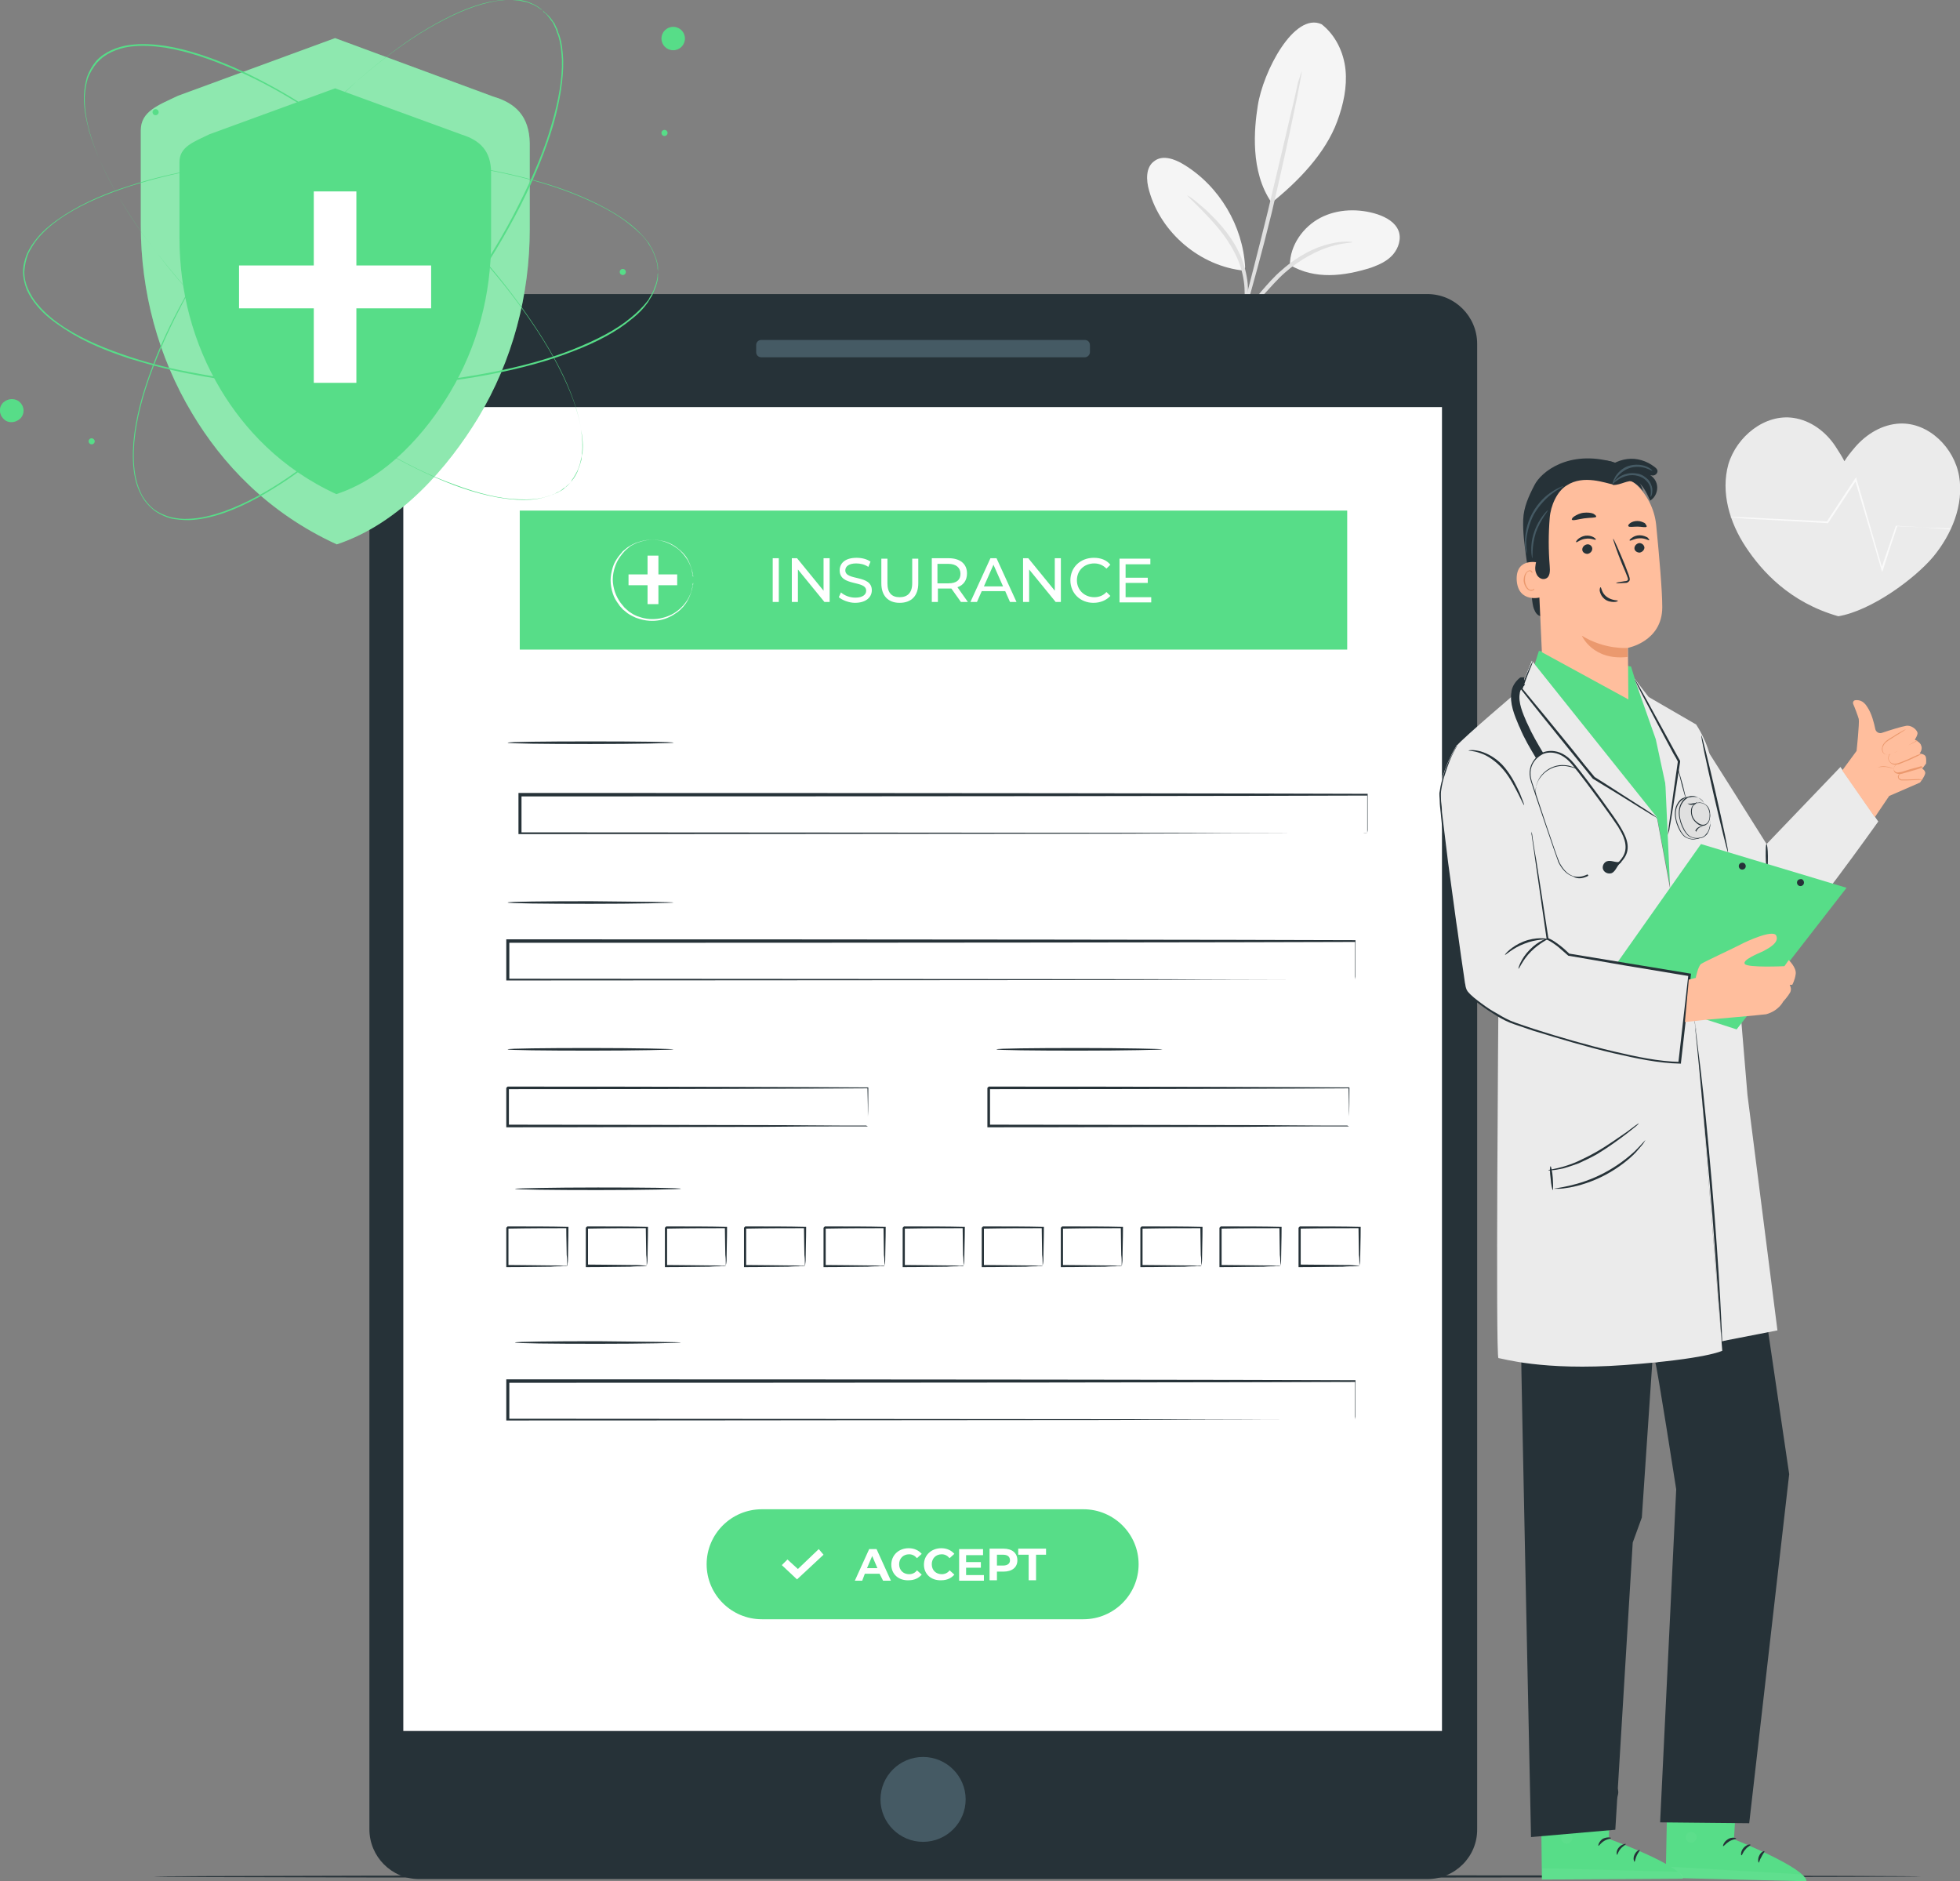 <svg width="149" height="143" viewBox="0 0 149 143" fill="none" xmlns="http://www.w3.org/2000/svg">
<rect x="0" y="0" width="149" height="143" fill="#808080" stroke="none"/>
<g clip-path="url(#clip0_3038_18787)">
<path d="M148.935 36.211C148.572 34.038 146.622 32.096 144.409 32.195C143.087 32.261 141.898 32.985 141.039 33.972C140.676 34.4 140.411 34.73 140.213 35.059C140.048 34.73 139.817 34.367 139.519 33.907C138.793 32.82 137.669 31.964 136.348 31.767C134.167 31.438 132.02 33.182 131.392 35.289C130.797 37.429 131.491 39.733 132.714 41.577C133.936 43.42 136.05 45.79 139.751 46.844C142.261 46.416 145.532 44.013 146.953 42.334C148.373 40.622 149.299 38.383 148.935 36.211Z" fill="#EBEBEB"/>
<path d="M148.309 40.161C148.309 40.161 148.276 40.161 148.243 40.161C148.177 40.161 148.11 40.161 148.044 40.161C147.846 40.161 147.582 40.128 147.218 40.128C146.492 40.095 145.467 40.062 144.179 39.997L144.245 39.964C143.915 40.918 143.551 42.038 143.155 43.288L143.089 43.486L143.023 43.288C142.56 41.741 142.065 39.964 141.503 38.12C141.338 37.561 141.173 37.001 141.007 36.441L141.14 36.474C140.38 37.626 139.653 38.713 138.992 39.733L138.959 39.766H138.926C136.746 39.635 134.928 39.536 133.607 39.47C132.979 39.437 132.451 39.404 132.087 39.371C131.922 39.371 131.79 39.338 131.691 39.338C131.592 39.338 131.559 39.338 131.559 39.305C131.559 39.305 131.592 39.305 131.691 39.305C131.79 39.305 131.922 39.305 132.087 39.305C132.451 39.305 132.946 39.338 133.607 39.371C134.928 39.437 136.746 39.536 138.926 39.635L138.86 39.667C139.521 38.68 140.248 37.561 141.007 36.408L141.106 36.277L141.14 36.441C141.305 37.001 141.47 37.561 141.635 38.12C142.164 39.964 142.659 41.708 143.122 43.288H142.99C143.419 42.071 143.783 40.951 144.113 39.997V39.964H144.146C145.401 40.029 146.426 40.095 147.152 40.161C147.516 40.194 147.78 40.194 147.978 40.227C148.077 40.227 148.144 40.227 148.177 40.26C148.276 40.161 148.309 40.161 148.309 40.161Z" fill="#FAFAFA"/>
<path d="M100.469 1.843C101.526 2.666 102.154 3.983 102.286 5.3C102.418 6.617 102.121 7.966 101.658 9.217C100.766 11.653 98.685 13.793 96.67 15.406C95.018 13.036 95.348 9.744 95.612 8.065C96.009 5.432 98.388 0.889 100.469 1.843Z" fill="#F5F5F5"/>
<path d="M98.059 20.146C98.059 18.665 99.05 17.25 100.371 16.558C101.693 15.867 103.312 15.834 104.732 16.295C105.393 16.525 106.054 16.887 106.318 17.546C106.549 18.138 106.318 18.863 105.889 19.356C105.459 19.85 104.864 20.113 104.237 20.344C102.155 21.002 99.975 21.266 98.059 20.146Z" fill="#F5F5F5"/>
<path d="M94.128 25.282C94.095 25.249 94.326 24.656 94.822 23.702C95.053 23.241 95.417 22.681 95.879 22.154C96.342 21.628 96.837 21.035 97.465 20.509C98.687 19.422 100.042 18.764 101.099 18.533C101.628 18.402 102.057 18.369 102.354 18.369C102.652 18.369 102.817 18.402 102.817 18.402C102.817 18.468 102.156 18.435 101.165 18.731C100.174 19.027 98.853 19.686 97.663 20.739C97.069 21.266 96.573 21.858 96.11 22.352C95.648 22.879 95.284 23.372 95.02 23.833C94.492 24.755 94.161 25.315 94.128 25.282Z" fill="#E0E0E0"/>
<path d="M98.951 5.432C98.984 5.432 98.918 5.728 98.818 6.287C98.719 6.847 98.554 7.637 98.356 8.592C97.959 10.534 97.365 13.233 96.671 16.196C95.944 19.159 95.217 21.792 94.656 23.701C94.358 24.656 94.127 25.413 93.962 25.94C93.797 26.467 93.698 26.763 93.665 26.763C93.632 26.763 93.698 26.467 93.863 25.907C94.028 25.315 94.226 24.557 94.457 23.636C94.953 21.726 95.647 19.06 96.374 16.097C97.067 13.168 97.695 10.534 98.158 8.526C98.389 7.604 98.554 6.814 98.686 6.222C98.851 5.728 98.951 5.432 98.951 5.432Z" fill="#E0E0E0"/>
<path d="M94.655 20.311C94.49 17.184 92.706 14.155 89.997 12.509C89.303 12.081 88.378 11.752 87.75 12.246C87.09 12.707 87.123 13.694 87.354 14.484C88.246 17.71 91.252 20.245 94.589 20.574" fill="#F5F5F5"/>
<path d="M90.259 14.846C90.259 14.846 90.391 14.912 90.656 15.11C90.887 15.274 91.218 15.571 91.614 15.9C92.374 16.624 93.431 17.645 94.158 19.126C94.521 19.85 94.719 20.607 94.819 21.299C94.918 21.99 94.852 22.615 94.785 23.142C94.686 23.669 94.587 24.064 94.488 24.36C94.389 24.623 94.323 24.788 94.323 24.788C94.257 24.755 94.488 24.163 94.587 23.142C94.62 22.615 94.653 22.023 94.554 21.364C94.455 20.706 94.257 19.982 93.894 19.291C93.2 17.875 92.176 16.822 91.482 16.097C90.722 15.307 90.226 14.879 90.259 14.846Z" fill="#E0E0E0"/>
<path d="M108.496 142.835H31.881C29.767 142.835 28.082 141.124 28.082 139.05V26.138C28.082 24.031 29.8 22.352 31.881 22.352H108.496C110.61 22.352 112.295 24.064 112.295 26.138V139.017C112.328 141.124 110.61 142.835 108.496 142.835Z" fill="#263238"/>
<path d="M109.62 30.944H30.66V131.577H109.62V30.944Z" fill="white"/>
<path d="M73.409 136.778C73.409 138.556 71.955 140.004 70.171 140.004C68.387 140.004 66.934 138.556 66.934 136.778C66.934 135.001 68.387 133.552 70.171 133.552C71.955 133.552 73.409 135.001 73.409 136.778Z" fill="#455A64"/>
<path d="M82.461 27.158H57.881C57.65 27.158 57.484 26.994 57.484 26.763V26.236C57.484 26.006 57.65 25.841 57.881 25.841H82.461C82.692 25.841 82.857 26.006 82.857 26.236V26.763C82.857 26.961 82.692 27.158 82.461 27.158Z" fill="#455A64"/>
<path d="M102.415 38.811H39.512V49.378H102.415V38.811Z" fill="#57DD88"/>
<path d="M58.742 42.432H59.205V45.757H58.742V42.432Z" fill="white"/>
<path d="M63.07 42.432V45.757H62.673L60.658 43.288V45.757H60.195V42.432H60.592L62.607 44.901V42.432H63.07Z" fill="white"/>
<path d="M63.766 45.395L63.931 45.033C64.195 45.264 64.592 45.428 65.021 45.428C65.583 45.428 65.847 45.198 65.847 44.901C65.847 44.078 63.832 44.605 63.832 43.354C63.832 42.828 64.228 42.4 65.12 42.4C65.517 42.4 65.913 42.498 66.177 42.696L66.012 43.091C65.715 42.893 65.385 42.828 65.087 42.828C64.525 42.828 64.261 43.058 64.261 43.354C64.261 44.177 66.276 43.651 66.276 44.868C66.276 45.362 65.88 45.823 64.988 45.823C64.558 45.823 64.03 45.626 63.766 45.395Z" fill="white"/>
<path d="M67 44.342V42.465H67.463V44.342C67.463 45.066 67.793 45.395 68.388 45.395C68.982 45.395 69.346 45.066 69.346 44.342V42.465H69.808V44.342C69.808 45.296 69.28 45.823 68.388 45.823C67.529 45.823 67 45.296 67 44.342Z" fill="white"/>
<path d="M73.049 45.757L72.323 44.737C72.257 44.737 72.191 44.737 72.124 44.737H71.299V45.757H70.836V42.432H72.124C72.983 42.432 73.512 42.86 73.512 43.585C73.512 44.111 73.248 44.474 72.785 44.638L73.578 45.757H73.049ZM73.016 43.618C73.016 43.157 72.686 42.86 72.091 42.86H71.265V44.342H72.091C72.719 44.342 73.016 44.078 73.016 43.618Z" fill="white"/>
<path d="M76.416 44.934H74.632L74.269 45.757H73.773L75.293 42.432H75.756L77.275 45.757H76.78L76.416 44.934ZM76.251 44.572L75.524 42.926L74.798 44.572H76.251Z" fill="white"/>
<path d="M80.648 42.432V45.757H80.251L78.236 43.288V45.757H77.773V42.432H78.17L80.185 44.901V42.432H80.648Z" fill="white"/>
<path d="M81.371 44.111C81.371 43.124 82.131 42.4 83.155 42.4C83.684 42.4 84.113 42.564 84.411 42.926L84.113 43.222C83.849 42.959 83.552 42.828 83.188 42.828C82.428 42.828 81.867 43.354 81.867 44.111C81.867 44.836 82.428 45.395 83.188 45.395C83.552 45.395 83.882 45.264 84.113 45L84.411 45.296C84.113 45.626 83.651 45.823 83.122 45.823C82.131 45.823 81.371 45.099 81.371 44.111Z" fill="white"/>
<path d="M87.517 45.362V45.79H85.106V42.465H87.451V42.893H85.568V43.914H87.253V44.309H85.568V45.395H87.517V45.362Z" fill="white"/>
<path d="M103.937 63.336C103.937 63.336 103.937 63.27 103.937 63.171C103.937 63.04 103.937 62.875 103.937 62.645C103.937 62.151 103.937 61.427 103.937 60.439L103.97 60.472C96.14 60.505 70.238 60.538 39.546 60.538L39.645 60.439C39.645 61.427 39.645 62.447 39.645 63.369L39.546 63.27C57.486 63.27 73.575 63.303 85.171 63.303C90.986 63.303 95.677 63.336 98.915 63.336C100.534 63.336 101.789 63.336 102.648 63.336C103.078 63.336 103.408 63.336 103.606 63.336C103.838 63.303 103.937 63.336 103.937 63.336C103.937 63.336 103.838 63.336 103.606 63.336C103.375 63.336 103.078 63.336 102.648 63.336C101.789 63.336 100.534 63.336 98.948 63.336C95.71 63.336 91.019 63.336 85.204 63.369C73.575 63.369 57.453 63.402 39.513 63.402H39.414V63.303C39.414 62.381 39.414 61.394 39.414 60.373V60.275H39.513C70.205 60.275 96.107 60.307 103.937 60.34H103.97V60.373C103.97 61.361 103.97 62.118 103.97 62.579C103.97 62.809 103.97 62.974 103.97 63.106C103.937 63.27 103.937 63.336 103.937 63.336Z" fill="#263238"/>
<path d="M51.21 56.456C51.21 56.489 48.369 56.555 44.9 56.555C41.398 56.555 38.59 56.522 38.59 56.456C38.59 56.39 41.431 56.357 44.9 56.357C48.402 56.357 51.21 56.39 51.21 56.456Z" fill="#263238"/>
<path d="M103.011 107.908C103.011 107.908 103.011 107.843 103.011 107.744C103.011 107.612 103.011 107.448 103.011 107.217C103.011 106.723 103.011 105.999 103.011 105.012L103.044 105.044C95.214 105.077 69.312 105.11 38.62 105.11L38.719 105.012C38.719 105.999 38.719 107.02 38.719 107.941L38.62 107.843C56.56 107.843 72.649 107.875 84.246 107.875C90.06 107.875 94.751 107.908 97.989 107.908C99.608 107.908 100.863 107.908 101.722 107.908C102.152 107.908 102.482 107.908 102.681 107.908C102.879 107.908 103.011 107.908 103.011 107.908C103.011 107.908 102.912 107.908 102.681 107.908C102.449 107.908 102.152 107.908 101.722 107.908C100.863 107.908 99.608 107.908 98.022 107.908C94.784 107.908 90.093 107.908 84.278 107.941C72.649 107.941 56.527 107.974 38.587 107.974H38.488V107.875C38.488 106.954 38.488 105.966 38.488 104.946V104.847H38.587C69.279 104.847 95.181 104.88 103.011 104.913H103.044V104.946C103.044 105.933 103.044 106.69 103.044 107.151C103.044 107.382 103.044 107.546 103.044 107.678C103.011 107.843 103.011 107.908 103.011 107.908Z" fill="#263238"/>
<path d="M51.769 102.049C51.769 102.082 48.928 102.147 45.459 102.147C41.957 102.147 39.148 102.115 39.148 102.049C39.148 101.983 41.99 101.95 45.459 101.95C48.961 101.983 51.769 102.016 51.769 102.049Z" fill="#263238"/>
<path d="M103.011 74.463C103.011 74.463 103.011 74.397 103.011 74.298C103.011 74.166 103.011 74.002 103.011 73.771C103.011 73.278 103.011 72.553 103.011 71.566L103.044 71.599C95.214 71.632 69.312 71.665 38.62 71.665L38.719 71.566C38.719 72.553 38.719 73.574 38.719 74.496L38.62 74.397C56.56 74.397 72.649 74.43 84.246 74.43C90.06 74.43 94.751 74.463 97.989 74.463C99.608 74.463 100.863 74.463 101.722 74.463C102.152 74.463 102.482 74.463 102.681 74.463C102.879 74.463 103.011 74.463 103.011 74.463C103.011 74.463 102.912 74.463 102.681 74.463C102.449 74.463 102.152 74.463 101.722 74.463C100.863 74.463 99.608 74.463 98.022 74.463C94.784 74.463 90.093 74.463 84.278 74.496C72.649 74.496 56.527 74.528 38.587 74.528H38.488V74.43C38.488 73.508 38.488 72.52 38.488 71.5V71.401H38.587C69.279 71.401 95.181 71.434 103.011 71.467H103.044V71.5C103.044 72.487 103.044 73.245 103.044 73.706C103.044 73.936 103.044 74.1 103.044 74.232C103.011 74.397 103.011 74.463 103.011 74.463Z" fill="#263238"/>
<path d="M51.21 68.603C51.21 68.636 48.369 68.702 44.9 68.702C41.398 68.702 38.59 68.669 38.59 68.603C38.59 68.537 41.431 68.504 44.9 68.504C48.402 68.537 51.21 68.57 51.21 68.603Z" fill="#263238"/>
<path d="M65.976 85.622C65.976 85.622 65.976 85.556 65.976 85.425C65.976 85.293 65.976 85.096 65.976 84.865C65.976 84.371 65.976 83.647 65.943 82.692L65.976 82.725C61.218 82.758 50.745 82.791 38.587 82.791C38.62 82.758 38.488 82.89 38.687 82.692V82.725V82.758V82.857V83.055V83.417C38.687 83.68 38.687 83.91 38.687 84.141C38.687 84.635 38.687 85.096 38.687 85.589L38.587 85.49C46.285 85.49 53.124 85.523 58.047 85.523C60.491 85.523 62.474 85.556 63.861 85.556C64.555 85.556 65.084 85.556 65.447 85.556C65.612 85.556 65.744 85.556 65.844 85.556C65.91 85.589 65.976 85.622 65.976 85.622C65.976 85.622 65.943 85.622 65.844 85.622C65.744 85.622 65.612 85.622 65.447 85.622C65.084 85.622 64.555 85.622 63.894 85.622C62.507 85.622 60.557 85.622 58.08 85.655C53.124 85.655 46.285 85.688 38.587 85.688H38.488V85.589C38.488 85.128 38.488 84.635 38.488 84.141C38.488 83.91 38.488 83.647 38.488 83.417V83.055V82.857V82.758V82.725V82.692C38.654 82.528 38.521 82.659 38.587 82.594C50.745 82.594 61.218 82.627 65.976 82.659H66.009V82.692C66.009 83.647 66.009 84.371 65.976 84.865C65.976 85.096 65.976 85.293 65.976 85.425C65.976 85.556 65.976 85.622 65.976 85.622Z" fill="#263238"/>
<path d="M51.21 79.763C51.21 79.796 48.369 79.861 44.9 79.861C41.398 79.861 38.59 79.828 38.59 79.763C38.59 79.697 41.431 79.664 44.9 79.664C48.402 79.664 51.21 79.73 51.21 79.763Z" fill="#263238"/>
<path d="M43.114 96.222C43.114 96.222 43.114 96.156 43.114 95.992C43.114 95.827 43.114 95.629 43.081 95.399C43.081 94.872 43.047 94.148 43.047 93.292L43.114 93.358C41.858 93.358 40.272 93.358 38.554 93.391C38.521 93.424 38.719 93.226 38.653 93.292V93.325V93.358V93.457V93.654C38.653 93.786 38.653 93.918 38.653 94.049C38.653 94.313 38.653 94.543 38.653 94.807C38.653 95.3 38.653 95.761 38.653 96.222L38.587 96.156C39.909 96.156 41.032 96.189 41.858 96.189C42.255 96.189 42.552 96.189 42.816 96.222C43.014 96.189 43.114 96.189 43.114 96.222C43.114 96.222 43.014 96.222 42.783 96.255C42.552 96.255 42.221 96.255 41.858 96.288C41.065 96.288 39.909 96.321 38.554 96.321H38.488V96.255C38.488 95.794 38.488 95.333 38.488 94.84C38.488 94.609 38.488 94.346 38.488 94.082C38.488 93.951 38.488 93.819 38.488 93.687V93.49V93.391V93.358V93.325C38.422 93.391 38.587 93.226 38.587 93.226C40.305 93.226 41.891 93.226 43.147 93.259H43.213V93.325C43.213 94.247 43.18 94.971 43.18 95.465C43.18 95.695 43.18 95.893 43.147 96.058C43.147 96.156 43.147 96.222 43.114 96.222Z" fill="#263238"/>
<path d="M49.16 96.222C49.16 96.222 49.16 96.156 49.16 95.992C49.16 95.827 49.16 95.629 49.127 95.399C49.127 94.872 49.094 94.148 49.094 93.292L49.16 93.358C47.905 93.358 46.319 93.358 44.601 93.391C44.568 93.424 44.766 93.226 44.7 93.292V93.325V93.358V93.457V93.654C44.7 93.786 44.7 93.918 44.7 94.049C44.7 94.313 44.7 94.543 44.7 94.807C44.7 95.3 44.7 95.761 44.7 96.222L44.601 96.123C45.923 96.123 47.046 96.156 47.872 96.156C48.268 96.156 48.566 96.156 48.83 96.189C49.028 96.189 49.16 96.189 49.16 96.222C49.16 96.222 49.061 96.222 48.83 96.255C48.599 96.255 48.268 96.255 47.905 96.288C47.112 96.288 45.956 96.321 44.601 96.321H44.535V96.255C44.535 95.794 44.535 95.333 44.535 94.84C44.535 94.609 44.535 94.346 44.535 94.082C44.535 93.951 44.535 93.819 44.535 93.687V93.49V93.391V93.358V93.325C44.469 93.391 44.634 93.226 44.634 93.226C46.352 93.226 47.938 93.226 49.193 93.259H49.26V93.325C49.26 94.247 49.227 94.971 49.227 95.465C49.227 95.695 49.227 95.893 49.193 96.058C49.16 96.156 49.16 96.222 49.16 96.222Z" fill="#263238"/>
<path d="M55.172 96.222C55.172 96.222 55.172 96.156 55.172 95.992C55.172 95.827 55.172 95.629 55.139 95.399C55.139 94.872 55.106 94.148 55.106 93.292L55.172 93.358C53.917 93.358 52.331 93.358 50.613 93.391C50.58 93.424 50.778 93.226 50.712 93.292V93.325V93.358V93.457V93.654C50.712 93.786 50.712 93.918 50.712 94.049C50.712 94.313 50.712 94.543 50.712 94.807C50.712 95.3 50.712 95.761 50.712 96.222L50.646 96.156C51.968 96.156 53.091 96.189 53.917 96.189C54.313 96.189 54.611 96.189 54.875 96.222C55.04 96.189 55.172 96.189 55.172 96.222C55.172 96.222 55.073 96.222 54.842 96.255C54.611 96.255 54.28 96.255 53.917 96.288C53.124 96.288 51.968 96.321 50.613 96.321H50.547V96.255C50.547 95.794 50.547 95.333 50.547 94.84C50.547 94.609 50.547 94.346 50.547 94.082C50.547 93.951 50.547 93.819 50.547 93.687V93.49V93.391V93.358V93.325C50.481 93.391 50.646 93.226 50.646 93.226C52.364 93.226 53.95 93.226 55.205 93.259H55.271V93.325C55.271 94.247 55.238 94.971 55.238 95.465C55.238 95.695 55.238 95.893 55.205 96.058C55.172 96.156 55.172 96.222 55.172 96.222Z" fill="#263238"/>
<path d="M61.184 96.222C61.184 96.222 61.184 96.156 61.184 95.992C61.184 95.827 61.184 95.629 61.151 95.399C61.151 94.872 61.118 94.148 61.118 93.292L61.184 93.358C59.928 93.358 58.343 93.358 56.625 93.391C56.592 93.424 56.79 93.226 56.724 93.292V93.325V93.358V93.457V93.654C56.724 93.786 56.724 93.918 56.724 94.049C56.724 94.313 56.724 94.543 56.724 94.807C56.724 95.3 56.724 95.761 56.724 96.222L56.658 96.156C57.979 96.156 59.102 96.189 59.928 96.189C60.325 96.189 60.622 96.189 60.886 96.222C61.052 96.189 61.184 96.189 61.184 96.222C61.184 96.222 61.085 96.222 60.853 96.255C60.622 96.255 60.292 96.255 59.928 96.288C59.136 96.288 57.979 96.321 56.625 96.321H56.559V96.255C56.559 95.794 56.559 95.333 56.559 94.84C56.559 94.609 56.559 94.346 56.559 94.082C56.559 93.951 56.559 93.819 56.559 93.687V93.49V93.391V93.358V93.325C56.492 93.391 56.658 93.226 56.658 93.226C58.376 93.226 59.962 93.226 61.217 93.259H61.283V93.325C61.283 94.247 61.25 94.971 61.25 95.465C61.25 95.695 61.25 95.893 61.217 96.058C61.217 96.156 61.184 96.222 61.184 96.222Z" fill="#263238"/>
<path d="M67.231 96.222C67.231 96.222 67.231 96.156 67.231 95.992C67.231 95.827 67.231 95.629 67.198 95.399C67.198 94.872 67.165 94.148 67.165 93.292L67.231 93.358C65.975 93.358 64.389 93.358 62.672 93.391C62.639 93.424 62.837 93.226 62.771 93.292V93.325V93.358V93.457V93.654C62.771 93.786 62.771 93.918 62.771 94.049C62.771 94.313 62.771 94.543 62.771 94.807C62.771 95.3 62.771 95.761 62.771 96.222L62.705 96.156C64.026 96.156 65.149 96.189 65.975 96.189C66.372 96.189 66.669 96.189 66.933 96.222C67.099 96.189 67.198 96.189 67.231 96.222C67.264 96.255 67.132 96.222 66.9 96.255C66.669 96.255 66.339 96.255 65.975 96.288C65.182 96.288 64.026 96.321 62.672 96.321H62.605V96.255C62.605 95.794 62.605 95.333 62.605 94.84C62.605 94.609 62.605 94.346 62.605 94.082C62.605 93.951 62.605 93.819 62.605 93.687V93.49V93.391V93.358V93.325C62.539 93.391 62.705 93.226 62.705 93.226C64.422 93.226 66.008 93.226 67.264 93.259H67.33V93.325C67.33 94.247 67.297 94.971 67.297 95.465C67.297 95.695 67.297 95.893 67.264 96.058C67.231 96.156 67.231 96.222 67.231 96.222Z" fill="#263238"/>
<path d="M73.246 96.222C73.246 96.222 73.246 96.156 73.246 95.992C73.246 95.827 73.246 95.629 73.213 95.399C73.213 94.872 73.18 94.148 73.18 93.292L73.246 93.358C71.991 93.358 70.405 93.358 68.687 93.391C68.654 93.424 68.852 93.226 68.786 93.292V93.325V93.358V93.457V93.654C68.786 93.786 68.786 93.918 68.786 94.049C68.786 94.313 68.786 94.543 68.786 94.807C68.786 95.3 68.786 95.761 68.786 96.222L68.72 96.156C70.042 96.156 71.165 96.189 71.991 96.189C72.387 96.189 72.685 96.189 72.949 96.222C73.114 96.189 73.246 96.189 73.246 96.222C73.246 96.255 73.147 96.222 72.916 96.255C72.685 96.255 72.354 96.255 71.991 96.288C71.198 96.288 70.042 96.321 68.687 96.321H68.621V96.255C68.621 95.794 68.621 95.333 68.621 94.84C68.621 94.609 68.621 94.346 68.621 94.082C68.621 93.951 68.621 93.819 68.621 93.687V93.49V93.391V93.358V93.325C68.555 93.391 68.72 93.226 68.72 93.226C70.438 93.226 72.024 93.226 73.279 93.259H73.346V93.325C73.346 94.247 73.312 94.971 73.312 95.465C73.312 95.695 73.312 95.893 73.279 96.058C73.246 96.156 73.246 96.222 73.246 96.222Z" fill="#263238"/>
<path d="M79.258 96.222C79.258 96.222 79.258 96.156 79.258 95.992C79.258 95.827 79.258 95.629 79.225 95.399C79.225 94.872 79.192 94.148 79.192 93.292L79.258 93.358C78.003 93.358 76.417 93.358 74.699 93.391C74.666 93.424 74.864 93.226 74.798 93.292V93.325V93.358V93.457V93.654C74.798 93.786 74.798 93.918 74.798 94.049C74.798 94.313 74.798 94.543 74.798 94.807C74.798 95.3 74.798 95.761 74.798 96.222L74.732 96.156C76.053 96.156 77.177 96.189 78.003 96.189C78.399 96.189 78.696 96.189 78.961 96.222C79.126 96.189 79.258 96.189 79.258 96.222C79.258 96.222 79.159 96.222 78.928 96.255C78.696 96.255 78.366 96.255 78.003 96.288C77.21 96.288 76.053 96.321 74.699 96.321H74.633V96.255C74.633 95.794 74.633 95.333 74.633 94.84C74.633 94.609 74.633 94.346 74.633 94.082C74.633 93.951 74.633 93.819 74.633 93.687V93.49V93.391V93.358V93.325C74.567 93.391 74.732 93.226 74.732 93.226C76.45 93.226 78.036 93.226 79.291 93.259H79.357V93.325C79.357 94.247 79.324 94.971 79.324 95.465C79.324 95.695 79.324 95.893 79.291 96.058C79.258 96.156 79.258 96.222 79.258 96.222Z" fill="#263238"/>
<path d="M85.27 96.222C85.27 96.222 85.27 96.156 85.27 95.992C85.27 95.827 85.27 95.629 85.237 95.399C85.237 94.872 85.204 94.148 85.204 93.292L85.27 93.358C84.014 93.358 82.428 93.358 80.711 93.391C80.677 93.424 80.876 93.226 80.81 93.292V93.325V93.358V93.457V93.654C80.81 93.786 80.81 93.918 80.81 94.049C80.81 94.313 80.81 94.543 80.81 94.807C80.81 95.3 80.81 95.761 80.81 96.222L80.744 96.156C82.065 96.156 83.188 96.189 84.014 96.189C84.411 96.189 84.708 96.189 84.972 96.222C85.138 96.189 85.27 96.189 85.27 96.222C85.27 96.222 85.171 96.222 84.939 96.255C84.708 96.255 84.378 96.255 84.014 96.288C83.221 96.288 82.065 96.321 80.711 96.321H80.644V96.255C80.644 95.794 80.644 95.333 80.644 94.84C80.644 94.609 80.644 94.346 80.644 94.082C80.644 93.951 80.644 93.819 80.644 93.687V93.49V93.391V93.358V93.325C80.578 93.391 80.744 93.226 80.744 93.226C82.462 93.226 84.047 93.226 85.303 93.259H85.369V93.325C85.369 94.247 85.336 94.971 85.336 95.465C85.336 95.695 85.336 95.893 85.303 96.058C85.303 96.156 85.27 96.222 85.27 96.222Z" fill="#263238"/>
<path d="M91.317 96.222C91.317 96.222 91.317 96.156 91.317 95.992C91.317 95.827 91.317 95.629 91.284 95.399C91.284 94.872 91.251 94.148 91.251 93.292L91.317 93.358C90.061 93.358 88.475 93.358 86.757 93.391C86.724 93.424 86.923 93.226 86.857 93.292V93.325V93.358V93.457V93.654C86.857 93.786 86.857 93.918 86.857 94.049C86.857 94.313 86.857 94.543 86.857 94.807C86.857 95.3 86.857 95.761 86.857 96.222L86.79 96.156C88.112 96.156 89.235 96.189 90.061 96.189C90.458 96.189 90.755 96.189 91.019 96.222C91.184 96.189 91.284 96.189 91.317 96.222C91.35 96.255 91.218 96.222 90.986 96.255C90.755 96.255 90.425 96.255 90.061 96.288C89.268 96.288 88.112 96.321 86.757 96.321H86.691V96.255C86.691 95.794 86.691 95.333 86.691 94.84C86.691 94.609 86.691 94.346 86.691 94.082C86.691 93.951 86.691 93.819 86.691 93.687V93.49V93.391V93.358V93.325C86.625 93.391 86.79 93.226 86.79 93.226C88.508 93.226 90.094 93.226 91.35 93.259H91.416V93.325C91.416 94.247 91.383 94.971 91.383 95.465C91.383 95.695 91.383 95.893 91.35 96.058C91.317 96.156 91.317 96.222 91.317 96.222Z" fill="#263238"/>
<path d="M97.328 96.222C97.328 96.222 97.328 96.156 97.328 95.992C97.328 95.827 97.328 95.629 97.295 95.399C97.295 94.872 97.262 94.148 97.262 93.292L97.328 93.358C96.073 93.358 94.487 93.358 92.769 93.391C92.736 93.424 92.934 93.226 92.868 93.292V93.325V93.358V93.457V93.654C92.868 93.786 92.868 93.918 92.868 94.049C92.868 94.313 92.868 94.543 92.868 94.807C92.868 95.3 92.868 95.761 92.868 96.222L92.802 96.156C94.124 96.156 95.247 96.189 96.073 96.189C96.469 96.189 96.767 96.189 97.031 96.222C97.196 96.189 97.328 96.189 97.328 96.222C97.328 96.222 97.229 96.222 96.998 96.255C96.767 96.255 96.436 96.255 96.073 96.288C95.28 96.288 94.124 96.321 92.769 96.321H92.703V96.255C92.703 95.794 92.703 95.333 92.703 94.84C92.703 94.609 92.703 94.346 92.703 94.082C92.703 93.951 92.703 93.819 92.703 93.687V93.49V93.391V93.358V93.325C92.637 93.391 92.802 93.226 92.802 93.226C94.52 93.226 96.106 93.226 97.361 93.259H97.427V93.325C97.427 94.247 97.394 94.971 97.394 95.465C97.394 95.695 97.394 95.893 97.361 96.058C97.328 96.156 97.328 96.222 97.328 96.222Z" fill="#263238"/>
<path d="M103.34 96.222C103.34 96.222 103.34 96.156 103.34 95.992C103.34 95.827 103.34 95.629 103.307 95.399C103.307 94.872 103.274 94.148 103.274 93.292L103.34 93.358C102.085 93.358 100.499 93.358 98.781 93.391C98.748 93.424 98.946 93.226 98.88 93.292V93.325V93.358V93.457V93.654C98.88 93.786 98.88 93.918 98.88 94.049C98.88 94.313 98.88 94.543 98.88 94.807C98.88 95.3 98.88 95.761 98.88 96.222L98.781 96.123C100.102 96.123 101.226 96.156 102.052 96.156C102.448 96.156 102.745 96.156 103.01 96.189C103.208 96.189 103.34 96.189 103.34 96.222C103.34 96.222 103.241 96.222 103.01 96.255C102.778 96.255 102.448 96.255 102.085 96.288C101.292 96.288 100.135 96.321 98.781 96.321H98.715V96.255C98.715 95.794 98.715 95.333 98.715 94.84C98.715 94.609 98.715 94.346 98.715 94.082C98.715 93.951 98.715 93.819 98.715 93.687V93.49V93.391V93.358V93.325C98.649 93.391 98.814 93.226 98.814 93.226C100.532 93.226 102.118 93.226 103.373 93.259H103.439V93.325C103.439 94.247 103.406 94.971 103.406 95.465C103.406 95.695 103.406 95.893 103.373 96.058C103.34 96.156 103.34 96.222 103.34 96.222Z" fill="#263238"/>
<path d="M51.769 90.362C51.769 90.395 48.928 90.461 45.459 90.461C41.957 90.461 39.148 90.428 39.148 90.362C39.148 90.33 41.99 90.264 45.459 90.264C48.961 90.264 51.769 90.297 51.769 90.362Z" fill="#263238"/>
<path d="M102.55 85.622C102.55 85.622 102.55 85.556 102.55 85.425C102.55 85.293 102.55 85.096 102.55 84.865C102.55 84.371 102.55 83.647 102.517 82.692L102.55 82.725C97.792 82.758 87.32 82.791 75.162 82.791C75.195 82.758 75.062 82.89 75.261 82.692V82.725V82.758V82.857V83.055V83.417C75.261 83.68 75.261 83.91 75.261 84.141C75.261 84.635 75.261 85.096 75.261 85.589L75.162 85.49C82.859 85.49 89.698 85.523 94.621 85.523C97.066 85.523 99.048 85.556 100.435 85.556C101.129 85.556 101.658 85.556 102.021 85.556C102.186 85.556 102.319 85.556 102.418 85.556C102.484 85.589 102.55 85.622 102.55 85.622C102.55 85.622 102.517 85.622 102.418 85.622C102.319 85.622 102.186 85.622 102.021 85.622C101.658 85.622 101.129 85.622 100.468 85.622C99.081 85.622 97.132 85.622 94.654 85.655C89.698 85.655 82.859 85.688 75.162 85.688H75.062V85.589C75.062 85.128 75.062 84.635 75.062 84.141C75.062 83.91 75.062 83.647 75.062 83.417V83.055V82.857V82.758V82.725V82.692C75.228 82.528 75.096 82.659 75.162 82.594C87.32 82.594 97.792 82.627 102.55 82.659H102.583V82.692C102.583 83.647 102.583 84.371 102.55 84.865C102.55 85.096 102.55 85.293 102.55 85.425C102.55 85.556 102.55 85.622 102.55 85.622Z" fill="#263238"/>
<path d="M88.374 79.763C88.374 79.796 85.533 79.861 82.064 79.861C78.562 79.861 75.754 79.828 75.754 79.763C75.754 79.697 78.595 79.664 82.064 79.664C85.533 79.664 88.374 79.73 88.374 79.763Z" fill="#263238"/>
<path d="M82.362 123.084H57.914C55.602 123.084 53.719 121.208 53.719 118.903C53.719 116.599 55.602 114.723 57.914 114.723H82.362C84.675 114.723 86.558 116.599 86.558 118.903C86.558 121.208 84.675 123.084 82.362 123.084Z" fill="#57DD88"/>
<path d="M50.053 42.235H49.227V45.922H50.053V42.235Z" fill="white"/>
<path d="M47.781 43.662V44.485H51.481V43.662H47.781Z" fill="white"/>
<path d="M52.695 44.078C52.695 44.078 52.695 44.046 52.695 44.013C52.695 43.98 52.695 43.914 52.695 43.881C52.695 43.848 52.695 43.815 52.695 43.782C52.695 43.749 52.695 43.716 52.662 43.651C52.662 43.552 52.629 43.453 52.596 43.321C52.53 43.091 52.431 42.795 52.266 42.498C52.1 42.202 51.836 41.906 51.473 41.642C51.142 41.379 50.68 41.149 50.184 41.083C49.689 40.984 49.127 41.017 48.565 41.215C48.433 41.248 48.301 41.313 48.169 41.379C48.037 41.445 47.905 41.511 47.806 41.61C47.673 41.708 47.574 41.807 47.475 41.906C47.376 42.005 47.277 42.136 47.178 42.268C46.98 42.531 46.847 42.795 46.748 43.091C46.649 43.387 46.583 43.716 46.583 44.046C46.583 44.375 46.649 44.704 46.748 45C46.847 45.297 47.013 45.593 47.178 45.823C47.277 45.955 47.376 46.054 47.475 46.185C47.574 46.284 47.706 46.383 47.806 46.482C47.938 46.58 48.07 46.646 48.169 46.712C48.301 46.778 48.433 46.844 48.565 46.877C49.094 47.074 49.656 47.107 50.184 47.008C50.68 46.91 51.142 46.712 51.473 46.449C51.836 46.185 52.067 45.889 52.266 45.593C52.431 45.297 52.563 45 52.596 44.77C52.629 44.638 52.662 44.539 52.662 44.441C52.662 44.408 52.662 44.342 52.695 44.309C52.695 44.276 52.695 44.243 52.695 44.21C52.695 44.144 52.695 44.111 52.695 44.078C52.695 44.111 52.695 44.078 52.695 44.078C52.695 44.078 52.695 44.111 52.695 44.144C52.695 44.177 52.695 44.243 52.695 44.276C52.695 44.309 52.695 44.342 52.695 44.375C52.695 44.408 52.695 44.474 52.662 44.506C52.662 44.605 52.629 44.704 52.596 44.836C52.53 45.066 52.431 45.362 52.266 45.659C52.1 45.955 51.836 46.284 51.473 46.547C51.109 46.811 50.68 47.041 50.151 47.14C49.656 47.239 49.061 47.206 48.499 47.008C48.367 46.975 48.235 46.91 48.103 46.844C47.971 46.778 47.839 46.712 47.706 46.613C47.574 46.514 47.475 46.416 47.343 46.317C47.244 46.185 47.112 46.087 47.046 45.955C46.847 45.691 46.682 45.428 46.583 45.099C46.484 44.803 46.418 44.441 46.418 44.111C46.418 43.782 46.484 43.453 46.583 43.124C46.682 42.795 46.847 42.531 47.046 42.268C47.145 42.136 47.244 42.038 47.343 41.906C47.475 41.807 47.574 41.708 47.706 41.61C47.839 41.511 47.971 41.445 48.103 41.379C48.235 41.313 48.367 41.248 48.499 41.215C49.061 41.017 49.623 40.984 50.151 41.083C50.68 41.182 51.109 41.412 51.473 41.675C51.836 41.939 52.067 42.268 52.266 42.564C52.431 42.861 52.563 43.157 52.596 43.387C52.629 43.519 52.629 43.618 52.662 43.716C52.662 43.749 52.662 43.815 52.695 43.848C52.695 43.881 52.695 43.914 52.695 43.947C52.695 44.013 52.695 44.046 52.695 44.078Z" fill="white"/>
<path d="M66.868 119.627H65.744L65.546 120.154H64.984L66.075 117.751H66.636L67.727 120.154H67.132L66.868 119.627ZM66.702 119.2L66.306 118.278L65.909 119.2H66.702Z" fill="white"/>
<path d="M67.758 118.936C67.758 118.212 68.32 117.685 69.079 117.685C69.509 117.685 69.839 117.85 70.07 118.113L69.707 118.442C69.542 118.245 69.344 118.146 69.112 118.146C68.65 118.146 68.353 118.475 68.353 118.903C68.353 119.364 68.683 119.66 69.112 119.66C69.344 119.66 69.575 119.562 69.707 119.364L70.07 119.693C69.839 119.957 69.509 120.121 69.079 120.121C68.32 120.154 67.758 119.66 67.758 118.936Z" fill="white"/>
<path d="M70.238 118.936C70.238 118.212 70.8 117.685 71.56 117.685C71.989 117.685 72.32 117.85 72.551 118.113L72.188 118.442C72.022 118.245 71.824 118.146 71.593 118.146C71.13 118.146 70.833 118.475 70.833 118.903C70.833 119.364 71.163 119.66 71.593 119.66C71.824 119.66 72.055 119.562 72.188 119.364L72.551 119.693C72.32 119.957 71.989 120.121 71.56 120.121C70.8 120.154 70.238 119.66 70.238 118.936Z" fill="white"/>
<path d="M74.797 119.693V120.154H72.914V117.751H74.731V118.212H73.443V118.739H74.566V119.167H73.443V119.726H74.797V119.693Z" fill="white"/>
<path d="M77.341 118.607C77.341 119.134 76.945 119.463 76.284 119.463H75.788V120.121H75.227V117.718H76.284C76.945 117.718 77.341 118.047 77.341 118.607ZM76.779 118.607C76.779 118.344 76.614 118.179 76.251 118.179H75.788V119.002H76.251C76.614 119.002 76.779 118.837 76.779 118.607Z" fill="white"/>
<path d="M78.166 118.179H77.406V117.718H79.521V118.179H78.761V120.121H78.199V118.179H78.166Z" fill="white"/>
<path d="M59.434 118.969L59.863 118.541L60.656 119.265L62.242 117.751L62.605 118.179L60.59 120.055L59.434 118.969Z" fill="white"/>
<path d="M146.027 142.638C146.027 142.671 113.749 142.737 73.905 142.737C34.062 142.737 11.695 142.704 11.695 142.638C11.695 142.605 34.062 142.539 73.905 142.539C113.716 142.539 146.027 142.572 146.027 142.638Z" fill="#263238"/>
<path d="M132.146 134.309L131.816 139.807C131.816 139.807 137.3 141.979 137.333 143L126.629 142.737L126.794 134.145L132.146 134.309Z" fill="#57DD88"/>
<g opacity="0.6">
<g opacity="0.6">
<g opacity="0.6">
<g opacity="0.6">
<g opacity="0.6">
<g opacity="0.6">
<path opacity="0.6" d="M128.479 139.247C128.281 139.313 128.116 139.511 128.149 139.741C128.182 139.938 128.413 140.103 128.644 140.07C128.843 140.037 129.041 139.741 128.975 139.543C128.909 139.346 128.611 139.181 128.446 139.28" fill="white"/>
</g>
</g>
</g>
</g>
</g>
</g>
<g opacity="0.6">
<g opacity="0.6">
<g opacity="0.6">
<g opacity="0.6">
<g opacity="0.6">
<path opacity="0.6" d="M126.598 142.737L126.664 141.881L136.905 142.473C136.905 142.473 137.368 142.704 137.302 143.033L126.598 142.737Z" fill="white"/>
</g>
</g>
</g>
</g>
</g>
<path d="M131.983 139.741C131.983 139.807 131.719 139.807 131.455 139.971C131.19 140.136 131.058 140.333 130.992 140.333C130.959 140.333 131.025 140.004 131.355 139.807C131.653 139.609 131.983 139.708 131.983 139.741Z" fill="#263238"/>
<path d="M133.073 140.235C133.073 140.301 132.841 140.366 132.676 140.597C132.478 140.794 132.445 141.058 132.379 141.025C132.346 141.025 132.313 140.729 132.544 140.465C132.775 140.202 133.073 140.169 133.073 140.235Z" fill="#263238"/>
<path d="M133.702 141.584C133.669 141.584 133.603 141.321 133.735 141.058C133.867 140.762 134.132 140.663 134.132 140.729C134.165 140.762 134 140.926 133.9 141.157C133.768 141.354 133.735 141.584 133.702 141.584Z" fill="#263238"/>
<path d="M131.915 138.49C131.882 138.523 131.651 138.457 131.354 138.457C131.056 138.457 130.825 138.556 130.792 138.523C130.759 138.49 130.99 138.293 131.354 138.293C131.684 138.26 131.948 138.457 131.915 138.49Z" fill="#263238"/>
<g opacity="0.3">
<g opacity="0.3">
<g opacity="0.3">
<g opacity="0.3">
<g opacity="0.3">
<path opacity="0.3" d="M132.05 135.396L132.017 136.383L126.73 136.186L126.764 135.067L132.05 135.396Z" fill="black"/>
</g>
</g>
</g>
</g>
</g>
<path d="M131.95 137.371C131.95 137.404 131.752 137.404 131.421 137.371C131.256 137.338 131.058 137.272 130.86 137.173C130.761 137.14 130.661 137.075 130.562 137.009C130.529 136.976 130.463 136.943 130.397 136.877C130.331 136.811 130.298 136.679 130.364 136.614C130.43 136.548 130.529 136.515 130.595 136.515C130.661 136.515 130.728 136.548 130.794 136.548C130.926 136.581 131.025 136.614 131.124 136.679C131.322 136.778 131.487 136.91 131.62 137.009C131.851 137.239 131.95 137.437 131.917 137.437C131.884 137.47 131.785 137.272 131.52 137.107C131.388 137.009 131.223 136.91 131.058 136.811C130.959 136.778 130.86 136.745 130.761 136.712C130.661 136.679 130.562 136.679 130.529 136.712C130.529 136.745 130.529 136.745 130.529 136.778C130.562 136.811 130.595 136.844 130.661 136.877C130.761 136.943 130.86 137.009 130.926 137.042C131.124 137.14 131.289 137.206 131.454 137.239C131.752 137.338 131.95 137.338 131.95 137.371Z" fill="#263238"/>
<path d="M131.882 137.437C131.849 137.437 131.75 137.239 131.75 136.91C131.75 136.745 131.783 136.548 131.849 136.317C131.882 136.219 131.948 136.087 131.981 135.988C132.047 135.889 132.113 135.758 132.345 135.725C132.444 135.725 132.543 135.824 132.576 135.889C132.609 135.955 132.609 136.021 132.642 136.087C132.642 136.219 132.642 136.35 132.642 136.449C132.609 136.68 132.51 136.877 132.411 137.009C132.179 137.272 131.981 137.338 131.981 137.305C131.948 137.272 132.146 137.173 132.312 136.91C132.378 136.778 132.477 136.614 132.51 136.416C132.51 136.317 132.51 136.219 132.51 136.12C132.51 136.021 132.444 135.922 132.411 135.922C132.345 135.922 132.279 135.988 132.213 136.087C132.146 136.186 132.113 136.284 132.08 136.383C132.014 136.581 131.981 136.745 131.948 136.91C131.849 137.239 131.915 137.437 131.882 137.437Z" fill="#263238"/>
<path d="M134.364 100.864L125.84 103.596C125.939 103.662 127.426 113.208 127.426 113.208L126.203 138.523L132.976 138.589L136.015 112.056L134.364 100.864Z" fill="#263238"/>
<path d="M122.469 134.276L122.304 139.774C122.304 139.774 127.854 141.782 127.92 142.803L117.216 142.868L117.117 134.276H122.469Z" fill="#57DD88"/>
<g opacity="0.6">
<g opacity="0.6">
<g opacity="0.6">
<g opacity="0.6">
<g opacity="0.6">
<g opacity="0.6">
<path opacity="0.6" d="M119 139.346C118.801 139.412 118.636 139.642 118.702 139.84C118.735 140.037 119 140.202 119.198 140.136C119.396 140.07 119.594 139.807 119.528 139.609C119.462 139.412 119.165 139.247 118.967 139.346" fill="white"/>
</g>
</g>
</g>
</g>
</g>
</g>
<g opacity="0.6">
<g opacity="0.6">
<g opacity="0.6">
<g opacity="0.6">
<g opacity="0.6">
<path opacity="0.6" d="M117.215 142.868L117.248 142.012L127.523 142.276C127.523 142.276 127.985 142.473 127.952 142.803L117.215 142.868Z" fill="white"/>
</g>
</g>
</g>
</g>
</g>
<path d="M122.47 139.708C122.47 139.774 122.205 139.774 121.941 139.939C121.677 140.103 121.545 140.334 121.512 140.301C121.479 140.301 121.545 139.972 121.842 139.774C122.172 139.609 122.47 139.675 122.47 139.708Z" fill="#263238"/>
<path d="M123.594 140.169C123.594 140.235 123.396 140.301 123.197 140.531C122.999 140.762 122.966 140.992 122.933 140.992C122.9 140.992 122.834 140.696 123.065 140.432C123.297 140.169 123.594 140.136 123.594 140.169Z" fill="#263238"/>
<path d="M124.254 141.519C124.221 141.519 124.122 141.255 124.254 140.992C124.386 140.696 124.618 140.597 124.651 140.63C124.684 140.663 124.519 140.827 124.419 141.058C124.32 141.288 124.287 141.519 124.254 141.519Z" fill="#263238"/>
<path d="M122.369 138.457C122.336 138.49 122.104 138.424 121.807 138.457C121.51 138.457 121.278 138.589 121.245 138.523C121.212 138.49 121.444 138.293 121.774 138.26C122.137 138.26 122.402 138.424 122.369 138.457Z" fill="#263238"/>
<g opacity="0.3">
<g opacity="0.3">
<g opacity="0.3">
<g opacity="0.3">
<g opacity="0.3">
<path opacity="0.3" d="M122.436 135.363L122.403 136.35L117.15 136.318L117.117 135.198L122.436 135.363Z" fill="black"/>
</g>
</g>
</g>
</g>
</g>
<path d="M122.403 137.371C122.403 137.404 122.205 137.437 121.874 137.371C121.709 137.338 121.511 137.305 121.313 137.206C121.214 137.173 121.115 137.108 121.015 137.042C120.982 137.009 120.916 136.976 120.85 136.91C120.784 136.844 120.751 136.713 120.817 136.647C120.883 136.581 120.982 136.515 121.049 136.515C121.115 136.515 121.181 136.515 121.247 136.548C121.379 136.581 121.478 136.614 121.577 136.647C121.775 136.745 121.941 136.844 122.073 136.976C122.337 137.206 122.403 137.404 122.403 137.404C122.37 137.437 122.271 137.272 122.007 137.075C121.874 136.976 121.709 136.877 121.511 136.811C121.412 136.778 121.313 136.745 121.214 136.713C121.115 136.68 121.015 136.68 120.982 136.745C120.982 136.778 120.982 136.778 120.982 136.811C121.015 136.844 121.049 136.877 121.115 136.91C121.214 136.976 121.313 137.009 121.412 137.075C121.61 137.173 121.775 137.239 121.941 137.272C122.172 137.305 122.403 137.338 122.403 137.371Z" fill="#263238"/>
<path d="M122.304 137.437C122.271 137.437 122.172 137.272 122.172 136.91C122.172 136.745 122.172 136.548 122.238 136.318C122.271 136.219 122.304 136.087 122.37 135.988C122.436 135.89 122.502 135.725 122.7 135.725C122.8 135.725 122.899 135.791 122.932 135.857C122.965 135.922 122.965 135.988 122.998 136.054C123.031 136.186 123.031 136.285 122.998 136.416C122.965 136.647 122.866 136.844 122.767 136.976C122.568 137.239 122.337 137.305 122.337 137.305C122.304 137.272 122.502 137.173 122.667 136.91C122.733 136.778 122.8 136.614 122.833 136.416C122.833 136.318 122.833 136.219 122.833 136.12C122.8 136.021 122.767 135.922 122.733 135.922C122.667 135.922 122.601 136.021 122.535 136.087C122.469 136.186 122.436 136.285 122.403 136.383C122.337 136.581 122.304 136.745 122.304 136.91C122.304 137.239 122.337 137.437 122.304 137.437Z" fill="#263238"/>
<path d="M115.629 102.213C115.629 104.123 116.389 139.642 116.389 139.642L122.798 139.083L124.12 117.257L124.813 115.348L125.606 103.596L115.629 102.213Z" fill="#263238"/>
<path d="M129.208 56.127C129.307 56.226 134.296 64.159 134.296 64.159L139.912 58.3L142.786 62.447C142.786 62.447 136.773 70.907 135.881 71.237C134.989 71.533 132.148 71.072 132.148 71.072L128.184 65.838L129.208 56.127Z" fill="#EBEBEB"/>
<path d="M134.33 66.002C134.297 66.002 134.23 65.608 134.23 65.081C134.23 64.587 134.23 64.159 134.297 64.159C134.33 64.159 134.396 64.554 134.396 65.081C134.396 65.575 134.396 66.002 134.33 66.002Z" fill="#263238"/>
<path d="M116.457 50.234L115.598 52.374C115.598 52.374 111.171 56.127 110.742 56.686C110.345 57.246 113.913 75.878 113.913 75.878C113.913 75.878 113.682 103.234 113.913 103.234C114.145 103.234 117.217 104.221 123.494 103.761C129.771 103.3 130.928 102.674 130.928 102.674L128.979 78.479L125.972 62.217L120.818 55.6L116.457 50.234Z" fill="#EBEBEB"/>
<path d="M126.601 59.452C126.601 59.452 125.94 56.291 126.006 56.193C126.072 56.094 124.519 52.374 124.519 52.374L123.991 50.662L116.987 49.477L116.656 50.531L126.006 62.283L126.964 67.319L127.955 65.937L126.601 59.452Z" fill="#57DD88"/>
<path d="M132.842 83.219L131.322 65.015L130.067 57.904C129.902 56.489 128.943 55.073 128.943 55.073L125.309 52.967C125.309 52.967 124.318 51.749 124.285 51.584L126.003 55.962L126.598 59.452L126.961 67.484L128.943 78.248L130.893 101.95L135.122 101.127L132.842 83.219Z" fill="#EBEBEB"/>
<path d="M127.128 62.019L127.921 56.028L125.311 52.967L124.254 51.584L125.873 56.193L127.128 62.019Z" fill="#EBEBEB"/>
<path d="M122.966 73.146L129.309 64.159L140.377 67.484L132.018 78.248L121.645 74.891L122.966 73.146Z" fill="#57DD88"/>
<path d="M137.138 67.089C137.138 67.254 137.006 67.352 136.874 67.352C136.708 67.352 136.609 67.221 136.609 67.089C136.609 66.924 136.742 66.826 136.874 66.826C137.006 66.793 137.138 66.924 137.138 67.089Z" fill="#263238"/>
<path d="M132.712 65.838C132.712 66.002 132.58 66.101 132.448 66.101C132.283 66.101 132.184 65.97 132.184 65.838C132.184 65.673 132.316 65.575 132.448 65.575C132.613 65.575 132.712 65.706 132.712 65.838Z" fill="#263238"/>
<path d="M127.559 58.398C127.526 58.398 127.691 58.991 127.856 59.682C128.055 60.406 128.22 60.966 128.22 60.966C128.253 60.966 128.088 60.373 127.922 59.649C127.724 58.958 127.559 58.365 127.559 58.398Z" fill="#263238"/>
<path d="M129.639 62.414C129.672 62.678 129.639 62.941 129.54 63.171C129.441 63.402 129.21 63.632 128.978 63.698C128.978 63.698 128.417 63.896 127.954 63.468C127.558 63.106 127.227 62.184 127.326 61.558C127.392 61.13 127.657 60.703 128.053 60.571C128.582 60.406 129.044 60.703 129.243 61.097" fill="#E0E0E0"/>
<path d="M129.244 61.13C129.244 61.13 129.211 61.032 129.079 60.9C129.013 60.834 128.914 60.768 128.815 60.703C128.683 60.637 128.551 60.571 128.385 60.571C128.286 60.571 128.22 60.571 128.121 60.604C128.022 60.637 127.923 60.67 127.857 60.703C127.692 60.801 127.559 60.999 127.46 61.196C127.361 61.394 127.328 61.624 127.328 61.888C127.328 62.118 127.394 62.381 127.46 62.612C127.592 62.974 127.758 63.336 128.055 63.599C128.187 63.698 128.385 63.764 128.551 63.797C128.716 63.83 128.881 63.797 129.046 63.764C129.178 63.731 129.277 63.665 129.343 63.599C129.443 63.533 129.509 63.435 129.542 63.369C129.641 63.204 129.674 63.04 129.707 62.908C129.74 62.776 129.707 62.678 129.707 62.579C129.707 62.546 129.707 62.513 129.707 62.48C129.707 62.447 129.707 62.447 129.707 62.447C129.707 62.447 129.74 62.612 129.674 62.875C129.641 63.007 129.608 63.171 129.509 63.336C129.443 63.402 129.376 63.501 129.31 63.566C129.244 63.632 129.145 63.698 129.013 63.731C128.749 63.797 128.385 63.797 128.088 63.566C127.824 63.336 127.659 62.974 127.526 62.612C127.361 62.151 127.328 61.624 127.526 61.229C127.625 61.032 127.758 60.867 127.923 60.768C127.989 60.703 128.088 60.67 128.187 60.67C128.286 60.637 128.352 60.637 128.451 60.637C128.617 60.637 128.749 60.67 128.881 60.735C129.013 60.801 129.079 60.867 129.145 60.933C129.211 61.032 129.244 61.13 129.244 61.13Z" fill="#263238"/>
<path d="M129.936 62.381C129.969 62.645 129.936 62.908 129.837 63.139C129.738 63.369 129.506 63.599 129.275 63.665C129.275 63.665 128.713 63.863 128.251 63.435C127.855 63.073 127.524 62.151 127.623 61.525C127.689 61.097 127.954 60.669 128.35 60.538C128.879 60.373 129.341 60.669 129.539 61.065" fill="#E0E0E0"/>
<path d="M129.541 61.065C129.541 61.065 129.508 60.966 129.376 60.834C129.31 60.768 129.211 60.702 129.112 60.637C128.98 60.571 128.847 60.505 128.682 60.505C128.583 60.505 128.517 60.505 128.418 60.538C128.319 60.571 128.22 60.604 128.154 60.637C127.988 60.735 127.856 60.933 127.757 61.13C127.658 61.328 127.625 61.558 127.625 61.822C127.625 62.052 127.691 62.315 127.757 62.546C127.889 62.908 128.054 63.27 128.352 63.533C128.484 63.632 128.682 63.698 128.847 63.731C129.013 63.764 129.178 63.731 129.343 63.698C129.475 63.665 129.574 63.599 129.64 63.533C129.739 63.468 129.805 63.369 129.839 63.303C129.938 63.138 129.971 62.974 130.004 62.842C130.037 62.71 130.004 62.612 130.004 62.513C130.004 62.48 130.004 62.447 130.004 62.414C130.004 62.381 130.004 62.381 130.004 62.381C130.004 62.381 130.037 62.546 129.971 62.809C129.938 62.941 129.905 63.105 129.805 63.27C129.739 63.336 129.673 63.435 129.607 63.501C129.541 63.566 129.442 63.632 129.31 63.665C129.046 63.731 128.682 63.731 128.385 63.501C128.121 63.27 127.955 62.908 127.823 62.546C127.658 62.085 127.625 61.558 127.823 61.163C127.922 60.966 128.054 60.801 128.22 60.702C128.286 60.637 128.385 60.604 128.484 60.604C128.583 60.571 128.649 60.571 128.748 60.571C128.913 60.571 129.046 60.604 129.178 60.669C129.31 60.735 129.376 60.801 129.442 60.867C129.508 60.966 129.541 61.065 129.541 61.065Z" fill="#263238"/>
<path d="M129.042 61.065C129.307 60.933 129.637 61.065 129.802 61.262C129.967 61.492 130.034 61.789 130.001 62.052C130.001 62.184 129.967 62.348 129.901 62.48C129.835 62.612 129.736 62.71 129.571 62.743C129.373 62.809 129.142 62.71 128.976 62.579C128.712 62.348 128.547 62.019 128.547 61.69C128.547 61.459 128.646 61.196 128.877 61.13" fill="#E0E0E0"/>
<path d="M128.877 61.13H128.844C128.811 61.13 128.778 61.163 128.712 61.196C128.613 61.295 128.547 61.459 128.547 61.69C128.547 61.92 128.613 62.184 128.811 62.414C128.91 62.513 129.042 62.645 129.175 62.71C129.307 62.776 129.505 62.809 129.67 62.71C129.835 62.612 129.934 62.447 129.967 62.315C130.001 62.151 130.034 61.986 130.001 61.855C130.001 61.558 129.868 61.295 129.67 61.163C129.505 61.032 129.307 60.999 129.175 60.999C129.109 60.999 129.075 61.032 129.042 61.032C129.009 61.032 129.009 61.065 129.009 61.065C129.009 61.065 129.075 61.032 129.208 61.032C129.34 61.032 129.505 61.065 129.67 61.196C129.835 61.328 129.934 61.591 129.967 61.855C129.967 61.986 129.967 62.151 129.934 62.282C129.901 62.414 129.802 62.579 129.67 62.645C129.538 62.71 129.373 62.71 129.241 62.645C129.109 62.579 128.976 62.48 128.877 62.381C128.679 62.151 128.613 61.92 128.613 61.69C128.613 61.459 128.679 61.295 128.745 61.229C128.811 61.163 128.91 61.13 128.877 61.13Z" fill="#263238"/>
<path d="M128.945 63.237C128.945 63.237 128.945 63.204 128.978 63.139C129.011 63.073 129.077 63.007 129.143 62.941C129.242 62.875 129.308 62.842 129.374 62.842C129.441 62.809 129.474 62.809 129.474 62.809C129.474 62.809 129.441 62.809 129.341 62.809C129.275 62.809 129.176 62.842 129.077 62.908C128.978 62.974 128.912 63.073 128.879 63.139C128.912 63.171 128.945 63.237 128.945 63.237Z" fill="#263238"/>
<path d="M128.285 61.065C128.285 61.065 128.318 61.097 128.384 61.13C128.45 61.163 128.549 61.196 128.682 61.163C128.781 61.163 128.913 61.13 128.946 61.065C129.012 61.032 129.045 60.999 129.045 60.966C129.045 60.966 128.88 61.065 128.682 61.065C128.45 61.13 128.285 61.065 128.285 61.065Z" fill="#263238"/>
<path d="M123.162 65.509C122.831 65.608 122.468 65.344 122.137 65.476C121.906 65.575 121.774 65.871 121.873 66.101C121.972 66.332 122.27 66.463 122.534 66.365C122.864 66.2 122.93 65.739 123.261 65.542" fill="#263238"/>
<path d="M120.454 66.694C120.553 66.661 120.652 66.628 120.751 66.562L120.685 66.463C120.289 66.661 119.925 66.694 119.595 66.595C119.165 66.463 118.802 66.068 118.505 65.476V65.443C118.373 65.213 116.754 60.34 116.456 59.419C115.994 57.97 117.183 57.378 117.249 57.345C117.282 57.312 118.406 56.752 119.529 58.135C120.718 59.583 122.767 62.447 122.965 62.776C122.998 62.809 123.031 62.875 123.064 62.941C123.328 63.369 123.857 64.291 123.394 65.081C122.866 65.97 122.205 65.904 122.172 65.904V66.035C122.205 66.035 122.932 66.101 123.526 65.147C124.055 64.291 123.46 63.336 123.196 62.875C123.163 62.809 123.13 62.776 123.097 62.711C122.899 62.349 120.85 59.485 119.661 58.036C118.472 56.588 117.249 57.213 117.249 57.213C117.249 57.213 115.895 57.904 116.39 59.419C116.622 60.176 118.34 65.213 118.439 65.443V65.476C118.736 66.101 119.132 66.496 119.595 66.628C119.859 66.793 120.157 66.793 120.454 66.694Z" fill="#263238"/>
<path d="M116.719 60.406C116.752 60.406 116.686 60.143 116.785 59.748C116.851 59.55 116.917 59.32 117.082 59.123C117.247 58.892 117.446 58.694 117.71 58.53C118.238 58.201 118.833 58.168 119.23 58.267C119.626 58.332 119.857 58.464 119.857 58.464C119.857 58.464 119.857 58.464 119.824 58.431C119.791 58.431 119.758 58.398 119.725 58.365C119.626 58.3 119.461 58.267 119.263 58.201C119.064 58.168 118.8 58.135 118.536 58.168C118.272 58.201 117.974 58.3 117.71 58.464C117.446 58.629 117.214 58.859 117.082 59.057C116.917 59.287 116.851 59.517 116.785 59.715C116.752 59.913 116.752 60.077 116.752 60.209C116.752 60.275 116.752 60.307 116.785 60.34C116.719 60.373 116.719 60.406 116.719 60.406Z" fill="#263238"/>
<path d="M115.598 52.341L121.082 59.122L126.005 62.184L116.457 50.234L115.598 52.341Z" fill="#EBEBEB"/>
<path d="M110.741 56.653C110.741 56.653 109.585 58.464 109.42 60.307C109.354 61.032 111.138 74.561 111.369 75.187C111.567 75.812 113.979 77.327 114.673 77.623C115.4 77.919 124.089 80.816 127.657 80.783L128.416 74.1L119.265 72.586C119.265 72.586 118.208 71.566 117.646 71.368L116.886 63.896L115.763 57.904C115.73 57.871 112.558 55.896 110.741 56.653Z" fill="#EBEBEB"/>
<path d="M131.358 64.784C131.325 64.784 130.829 62.809 130.268 60.373C129.706 57.904 129.277 55.929 129.343 55.896C129.376 55.896 129.871 57.871 130.433 60.307C130.995 62.776 131.424 64.752 131.358 64.784Z" fill="#263238"/>
<path d="M116.422 63.204C116.422 63.204 116.422 63.237 116.455 63.336C116.488 63.435 116.488 63.566 116.521 63.764C116.587 64.126 116.653 64.686 116.786 65.377C117.017 66.793 117.314 68.801 117.711 71.335L117.678 71.302C118.008 71.434 118.272 71.632 118.537 71.829C118.801 72.027 119.065 72.257 119.33 72.52L119.296 72.488C121.939 72.915 125.045 73.442 128.481 74.002H128.547V74.068C128.316 76.174 128.051 78.413 127.787 80.783V80.849H127.721C126.069 80.816 124.384 80.454 122.666 80.059C120.552 79.565 118.504 78.94 116.554 78.347C116.059 78.183 115.596 78.018 115.101 77.853C114.605 77.689 114.176 77.458 113.746 77.195C113.317 76.932 112.92 76.668 112.524 76.372C112.127 76.076 111.764 75.812 111.434 75.417C111.367 75.319 111.301 75.187 111.268 75.088C111.235 74.957 111.235 74.858 111.202 74.726C111.169 74.496 111.136 74.265 111.103 74.035C111.037 73.574 110.971 73.146 110.905 72.685C110.773 71.796 110.674 70.94 110.541 70.117C110.31 68.471 110.112 66.924 109.947 65.509C109.782 64.093 109.616 62.842 109.517 61.723C109.484 61.427 109.451 61.163 109.451 60.9C109.451 60.637 109.385 60.373 109.451 60.143C109.517 59.649 109.649 59.221 109.749 58.859C109.98 58.102 110.277 57.542 110.475 57.18C110.575 56.983 110.641 56.851 110.707 56.752C110.773 56.654 110.806 56.621 110.806 56.621C110.806 56.621 110.773 56.654 110.74 56.752C110.674 56.851 110.608 56.983 110.508 57.18C110.31 57.542 110.079 58.102 109.848 58.859C109.716 59.221 109.616 59.649 109.55 60.143C109.517 60.373 109.55 60.637 109.55 60.9C109.583 61.163 109.616 61.427 109.616 61.723C109.749 62.842 109.914 64.126 110.079 65.509C110.277 66.924 110.475 68.439 110.707 70.117C110.839 70.94 110.938 71.796 111.07 72.685C111.136 73.113 111.202 73.574 111.268 74.035C111.301 74.265 111.334 74.496 111.367 74.726C111.4 74.825 111.4 74.957 111.434 75.055C111.467 75.187 111.5 75.253 111.566 75.352C111.863 75.714 112.226 75.977 112.623 76.273C113.019 76.57 113.416 76.833 113.845 77.063C114.275 77.327 114.704 77.557 115.167 77.722C115.629 77.886 116.125 78.051 116.62 78.216C118.57 78.841 120.618 79.433 122.699 79.927C124.384 80.322 126.069 80.684 127.688 80.717L127.589 80.783C127.853 78.446 128.118 76.174 128.349 74.101L128.415 74.199C124.979 73.64 121.873 73.113 119.263 72.652H119.23C118.966 72.422 118.702 72.191 118.437 71.961C118.173 71.763 117.909 71.566 117.612 71.434H117.579V71.401C117.215 68.867 116.918 66.826 116.72 65.443C116.62 64.752 116.554 64.225 116.488 63.83C116.455 63.665 116.455 63.501 116.422 63.402C116.422 63.237 116.422 63.204 116.422 63.204Z" fill="#263238"/>
<path d="M115.862 61.196C115.829 61.196 115.696 60.9 115.432 60.373C115.168 59.88 114.837 59.155 114.276 58.497C113.714 57.839 113.053 57.411 112.525 57.246C111.996 57.048 111.633 57.081 111.633 57.048C111.633 57.048 111.732 57.016 111.897 57.016C112.062 57.016 112.294 57.048 112.558 57.114C113.12 57.279 113.846 57.674 114.408 58.365C114.97 59.057 115.3 59.781 115.531 60.275C115.763 60.867 115.895 61.196 115.862 61.196Z" fill="#263238"/>
<path d="M114.408 72.586C114.375 72.553 114.903 71.928 115.828 71.566C116.753 71.204 117.579 71.335 117.579 71.368C117.579 71.434 116.786 71.368 115.894 71.73C115.002 72.06 114.441 72.619 114.408 72.586Z" fill="#263238"/>
<path d="M115.433 73.64C115.4 73.64 115.598 72.882 116.292 72.191C116.953 71.5 117.713 71.269 117.713 71.335C117.746 71.368 117.052 71.665 116.391 72.323C115.764 72.948 115.499 73.64 115.433 73.64Z" fill="#263238"/>
<path d="M126.005 62.184C126.005 62.184 125.872 62.118 125.641 61.986C125.377 61.822 125.046 61.624 124.617 61.361C123.725 60.801 122.503 60.044 121.082 59.188C120.586 58.563 120.025 57.871 119.43 57.147C117.91 55.271 116.556 53.592 115.631 52.407L115.598 52.374V52.341C115.862 51.716 116.093 51.189 116.258 50.794C116.324 50.629 116.391 50.498 116.457 50.366C116.49 50.267 116.523 50.234 116.523 50.234C116.523 50.234 116.523 50.3 116.49 50.399C116.457 50.531 116.391 50.662 116.324 50.827C116.159 51.222 115.961 51.748 115.73 52.407V52.341C116.688 53.493 118.075 55.172 119.595 57.048C120.157 57.773 120.719 58.464 121.247 59.09L121.214 59.056C122.635 59.945 123.824 60.735 124.716 61.295C125.146 61.558 125.476 61.789 125.707 61.953C125.872 62.085 126.005 62.184 126.005 62.184Z" fill="#263238"/>
<path d="M126.799 63.468C126.799 63.468 126.799 63.303 126.832 63.04C126.865 62.743 126.931 62.316 126.997 61.855C127.129 60.834 127.327 59.419 127.558 57.839V57.904C127.459 57.707 127.36 57.509 127.228 57.312C126.402 55.765 125.642 54.349 125.114 53.329C124.849 52.835 124.651 52.44 124.486 52.111C124.354 51.814 124.255 51.65 124.288 51.65C124.288 51.65 124.387 51.782 124.552 52.078C124.717 52.374 124.948 52.802 125.213 53.263C125.774 54.283 126.534 55.666 127.393 57.246C127.492 57.444 127.624 57.641 127.724 57.839V57.871V57.904C127.492 59.484 127.261 60.9 127.096 61.92C127.03 62.414 126.931 62.809 126.898 63.106C126.832 63.303 126.799 63.468 126.799 63.468Z" fill="#263238"/>
<path d="M116.756 57.608L117.053 57.444L116.756 57.608C116.327 56.884 115.864 56.127 115.534 55.304L115.468 55.172C115.137 54.382 114.741 53.46 114.906 52.572V52.539C114.972 52.144 115.203 51.814 115.501 51.551L115.6 51.485H115.864V51.979L115.93 52.045C115.897 52.078 115.897 52.078 115.864 52.111V52.144H115.831C115.666 52.308 115.567 52.473 115.534 52.67V52.703C115.401 53.395 115.765 54.218 116.062 54.909L116.128 55.041C116.459 55.798 116.888 56.522 117.318 57.246L116.756 57.608Z" fill="#263238"/>
<path d="M128.812 77.656C128.812 77.656 128.846 77.754 128.846 77.886C128.879 78.051 128.912 78.314 128.945 78.61C129.011 79.236 129.143 80.125 129.275 81.244C129.539 83.45 129.837 86.511 130.134 89.902C130.431 93.292 130.63 96.354 130.762 98.592C130.828 99.712 130.861 100.6 130.894 101.226C130.894 101.522 130.927 101.752 130.927 101.95C130.927 102.115 130.927 102.213 130.927 102.213C130.927 102.213 130.894 102.115 130.894 101.95C130.894 101.785 130.861 101.522 130.828 101.226C130.795 100.6 130.729 99.679 130.63 98.592C130.464 96.354 130.266 93.292 129.969 89.902C129.671 86.511 129.374 83.45 129.176 81.244C129.077 80.158 128.978 79.269 128.912 78.61C128.879 78.314 128.879 78.084 128.846 77.886C128.813 77.754 128.812 77.656 128.812 77.656Z" fill="#263238"/>
<path d="M124.583 85.392C124.583 85.392 124.517 85.491 124.352 85.622C124.186 85.754 123.988 85.918 123.691 86.149C123.129 86.577 122.336 87.169 121.411 87.729C120.949 87.992 120.453 88.223 120.024 88.42C119.594 88.585 119.165 88.717 118.834 88.815C118.471 88.881 118.207 88.947 118.008 88.947C117.81 88.98 117.711 88.98 117.711 88.947C117.711 88.914 118.14 88.881 118.834 88.684C119.165 88.585 119.561 88.453 119.991 88.256C120.42 88.058 120.883 87.828 121.345 87.564C122.27 87.038 123.063 86.445 123.658 86.05C124.219 85.622 124.583 85.359 124.583 85.392Z" fill="#263238"/>
<path d="M125.079 86.675C125.079 86.675 125.012 86.774 124.913 86.939C124.781 87.103 124.583 87.334 124.352 87.597C123.856 88.124 123.03 88.782 122.039 89.309C121.048 89.836 120.057 90.132 119.33 90.264C118.967 90.329 118.669 90.362 118.471 90.362C118.273 90.362 118.141 90.362 118.141 90.362C118.141 90.329 118.603 90.297 119.297 90.132C120.024 89.967 120.982 89.671 121.973 89.144C122.964 88.618 123.757 87.992 124.286 87.499C124.781 87.005 125.079 86.643 125.079 86.675Z" fill="#263238"/>
<path d="M118.043 90.461C118.01 90.461 117.911 90.066 117.878 89.573C117.812 89.079 117.812 88.651 117.878 88.651C117.911 88.651 118.01 89.046 118.043 89.54C118.076 90.066 118.076 90.461 118.043 90.461Z" fill="#263238"/>
<path d="M117.248 46.844C117.017 46.877 116.785 46.679 116.686 46.449C116.554 46.218 116.521 45.955 116.488 45.724C116.323 44.605 116.191 43.486 116.025 42.367C115.893 41.412 115.761 40.457 115.794 39.503C115.827 38.548 116.224 37.692 116.653 36.869C117.149 35.882 119.23 34.17 122.633 35.124" fill="#263238"/>
<path d="M117.05 42.795C117.017 42.762 115.233 42.301 115.299 44.078C115.398 45.889 117.182 45.428 117.182 45.362C117.215 45.329 117.05 42.795 117.05 42.795Z" fill="#FFBE9D"/>
<path d="M116.621 44.737C116.621 44.737 116.588 44.77 116.555 44.803C116.489 44.836 116.423 44.836 116.324 44.836C116.125 44.77 115.96 44.474 115.927 44.144C115.927 43.98 115.927 43.815 115.993 43.683C116.026 43.552 116.125 43.453 116.225 43.42C116.324 43.387 116.39 43.453 116.423 43.486C116.456 43.519 116.456 43.585 116.456 43.585C116.456 43.585 116.489 43.552 116.489 43.486C116.489 43.453 116.456 43.42 116.423 43.387C116.39 43.354 116.324 43.354 116.258 43.354C116.125 43.387 115.993 43.519 115.927 43.651C115.861 43.782 115.828 43.98 115.828 44.144C115.861 44.506 116.059 44.836 116.324 44.901C116.456 44.934 116.555 44.868 116.621 44.836C116.621 44.77 116.621 44.737 116.621 44.737Z" fill="#EB996E"/>
<path d="M126.366 46.152C126.366 44.868 126.134 42.268 125.903 39.898C125.639 37.363 123.458 35.421 120.914 35.454H120.65C117.908 35.651 116.553 38.12 116.818 40.852L117.214 49.576L123.789 53.164L123.756 49.247C123.723 49.247 126.366 48.786 126.366 46.152Z" fill="#FFBE9D"/>
<path d="M123.723 49.247C123.723 49.247 122.038 49.411 120.254 48.325C120.254 48.325 121.08 50.234 123.723 49.938V49.247Z" fill="#EB996E"/>
<path d="M125.01 41.61C125.01 41.807 124.845 41.972 124.646 42.005C124.448 42.005 124.25 41.873 124.25 41.675C124.25 41.478 124.415 41.313 124.613 41.28C124.812 41.28 124.977 41.412 125.01 41.61Z" fill="#263238"/>
<path d="M125.374 41.05C125.341 41.116 125.044 40.885 124.647 40.918C124.251 40.918 123.953 41.149 123.887 41.083C123.854 41.05 123.92 40.984 124.053 40.885C124.185 40.787 124.383 40.688 124.647 40.688C124.912 40.688 125.11 40.787 125.242 40.852C125.341 40.951 125.407 41.05 125.374 41.05Z" fill="#263238"/>
<path d="M121.045 41.708C121.045 41.906 120.88 42.071 120.682 42.103C120.483 42.103 120.285 41.972 120.285 41.774C120.285 41.577 120.45 41.412 120.649 41.379C120.847 41.346 121.045 41.511 121.045 41.708Z" fill="#263238"/>
<path d="M121.311 41.017C121.278 41.083 120.948 40.885 120.551 40.951C120.155 40.984 119.89 41.248 119.824 41.215C119.791 41.182 119.824 41.116 119.957 40.984C120.056 40.885 120.287 40.754 120.518 40.721C120.783 40.688 120.981 40.754 121.113 40.819C121.278 40.918 121.344 40.984 121.311 41.017Z" fill="#263238"/>
<path d="M122.863 44.309C122.863 44.276 123.127 44.243 123.523 44.177C123.623 44.177 123.722 44.144 123.755 44.078C123.788 44.013 123.722 43.881 123.689 43.782C123.589 43.519 123.49 43.288 123.358 42.992C122.896 41.873 122.598 40.951 122.631 40.951C122.664 40.918 123.061 41.807 123.523 42.926C123.623 43.19 123.722 43.453 123.821 43.716C123.854 43.848 123.92 43.98 123.887 44.111C123.854 44.177 123.788 44.243 123.722 44.276C123.656 44.309 123.589 44.309 123.556 44.309C123.127 44.342 122.863 44.342 122.863 44.309Z" fill="#263238"/>
<path d="M121.675 44.638C121.742 44.638 121.742 45.066 122.138 45.362C122.534 45.659 122.997 45.626 122.997 45.659C122.997 45.692 122.898 45.757 122.7 45.757C122.501 45.757 122.204 45.724 121.973 45.527C121.742 45.33 121.642 45.099 121.609 44.901C121.609 44.737 121.642 44.638 121.675 44.638Z" fill="#263238"/>
<path d="M121.347 39.272C121.314 39.371 120.917 39.338 120.422 39.404C119.959 39.47 119.563 39.602 119.497 39.503C119.464 39.47 119.53 39.338 119.695 39.239C119.86 39.141 120.091 39.009 120.389 38.976C120.686 38.943 120.95 38.976 121.115 39.042C121.281 39.141 121.347 39.206 121.347 39.272Z" fill="#263238"/>
<path d="M125.177 40.029C125.111 40.128 124.813 40.029 124.483 40.029C124.153 40.029 123.855 40.095 123.789 39.996C123.756 39.964 123.789 39.865 123.921 39.766C124.054 39.667 124.252 39.601 124.483 39.601C124.714 39.601 124.913 39.7 125.045 39.766C125.144 39.898 125.21 39.996 125.177 40.029Z" fill="#263238"/>
<path d="M122.831 35.19C121.906 34.828 120.948 35.026 119.957 35.157C119.164 35.256 118.47 35.52 117.843 35.98C116.852 36.705 116.323 37.89 116.29 39.141C116.224 40.392 116.356 41.478 116.686 42.696L116.786 42.663C116.719 42.959 116.653 43.288 116.786 43.585C116.885 43.881 117.215 44.111 117.512 43.98C117.843 43.848 117.843 43.387 117.81 43.025C117.711 41.807 117.711 40.589 117.81 39.371C117.876 38.449 118.371 37.33 119.098 36.902C120.387 36.046 122.072 36.737 122.666 36.836C123.558 36.079 124.384 36.672 124.913 37.33C124.649 36.375 123.756 35.553 122.831 35.19Z" fill="#263238"/>
<path d="M122.635 36.869C123.229 36.869 123.692 36.474 124.319 36.573C124.716 36.639 125.112 37.264 125.443 38.054C125.839 37.824 126.037 37.33 125.971 36.902C125.905 36.441 125.542 36.079 125.112 35.98C125.278 36.079 125.443 36.145 125.641 36.145C125.839 36.145 126.004 35.98 126.004 35.816C126.004 35.684 125.905 35.585 125.773 35.487C125.178 35.026 124.419 34.795 123.692 34.894C122.965 34.993 122.271 35.355 121.809 35.948" fill="#263238"/>
<path d="M125.608 35.783C125.608 35.816 125.41 35.684 125.112 35.585C124.815 35.487 124.352 35.421 123.857 35.585C123.394 35.75 123.064 36.079 122.866 36.343C122.667 36.606 122.634 36.803 122.601 36.803C122.568 36.803 122.601 36.573 122.767 36.277C122.932 35.98 123.295 35.585 123.791 35.421C124.319 35.256 124.815 35.322 125.145 35.454C125.476 35.585 125.608 35.75 125.608 35.783Z" fill="#455A64"/>
<path d="M125.476 37.758C125.443 37.758 125.542 37.528 125.476 37.133C125.443 36.935 125.344 36.738 125.178 36.573C125.013 36.376 124.782 36.244 124.518 36.178C123.956 36.013 123.428 36.211 123.097 36.408C122.767 36.606 122.602 36.803 122.602 36.77C122.602 36.77 122.701 36.54 123.031 36.31C123.196 36.178 123.394 36.079 123.659 36.013C123.923 35.947 124.22 35.947 124.551 36.013C124.848 36.079 125.112 36.277 125.311 36.474C125.476 36.672 125.575 36.935 125.608 37.133C125.641 37.561 125.509 37.791 125.476 37.758Z" fill="#455A64"/>
<path d="M116.058 42.103C116.058 42.103 116.025 42.005 115.992 41.873C115.959 41.708 115.926 41.478 115.926 41.182C115.926 40.622 116.058 39.799 116.487 39.009C116.917 38.219 117.512 37.659 118.007 37.363C118.238 37.198 118.47 37.1 118.602 37.034C118.767 36.968 118.833 36.935 118.833 36.968C118.833 37.001 118.503 37.133 118.073 37.462C117.611 37.791 117.049 38.351 116.62 39.075C116.223 39.832 116.058 40.622 116.025 41.182C116.025 41.741 116.091 42.103 116.058 42.103Z" fill="#455A64"/>
<path d="M116.49 42.433C116.457 42.433 116.259 41.511 116.622 40.457C116.985 39.371 117.679 38.746 117.679 38.779C117.712 38.812 117.118 39.47 116.754 40.49C116.424 41.544 116.523 42.433 116.49 42.433Z" fill="#455A64"/>
<path d="M146.39 57.509C146.324 57.312 145.928 57.279 145.928 57.279L145.994 57.18C146.093 57.016 146.126 56.818 146.027 56.621C146.027 56.588 145.994 56.555 145.994 56.555C145.862 56.357 145.564 56.226 145.564 56.226C145.564 56.226 145.828 55.831 145.762 55.666C145.663 55.403 145.267 55.106 144.903 55.172C144.507 55.238 143.681 55.501 143.086 55.699C142.855 55.798 142.591 55.633 142.558 55.403C142.459 54.942 142.293 54.251 141.963 53.757C141.633 53.197 141.236 53.197 141.005 53.23C140.906 53.263 140.84 53.362 140.873 53.493C141.005 53.79 141.236 54.415 141.302 54.645C141.368 54.942 141.137 57.081 141.137 57.081L140.047 58.563L142.525 62.118L143.615 60.505L145.961 59.485C145.961 59.485 146.39 58.925 146.357 58.727C146.324 58.53 146.126 58.431 146.126 58.431L146.423 58.036C146.423 57.97 146.456 57.707 146.39 57.509Z" fill="#FFBE9D"/>
<path d="M145.763 56.226C145.763 56.226 145.763 56.226 145.73 56.258C145.697 56.291 145.631 56.291 145.598 56.357C145.466 56.423 145.301 56.522 145.07 56.654C144.838 56.785 144.574 56.917 144.277 57.081C144.111 57.147 143.979 57.246 143.814 57.312C143.649 57.378 143.418 57.411 143.252 57.312C143.153 57.246 143.087 57.147 143.087 57.081C143.054 56.983 143.054 56.884 143.087 56.785C143.12 56.588 143.252 56.456 143.385 56.324C143.517 56.226 143.649 56.127 143.781 56.061C143.913 55.995 144.045 55.896 144.144 55.831C144.376 55.699 144.541 55.6 144.673 55.534C144.739 55.501 144.772 55.468 144.805 55.468C144.838 55.435 144.871 55.435 144.871 55.435C144.871 55.435 144.871 55.435 144.838 55.468C144.805 55.501 144.739 55.534 144.706 55.567C144.574 55.633 144.409 55.765 144.178 55.896C144.078 55.962 143.946 56.028 143.814 56.127C143.682 56.193 143.55 56.291 143.418 56.39C143.286 56.489 143.186 56.621 143.12 56.818C143.087 56.983 143.12 57.213 143.286 57.312C143.352 57.378 143.451 57.378 143.55 57.378C143.649 57.378 143.715 57.345 143.814 57.312C143.979 57.246 144.144 57.147 144.277 57.081C144.574 56.917 144.838 56.785 145.07 56.654C145.301 56.555 145.466 56.456 145.598 56.39C145.664 56.357 145.697 56.324 145.73 56.324C145.73 56.258 145.763 56.226 145.763 56.226Z" fill="#EB996E"/>
<path d="M146.059 57.312C146.059 57.312 146.026 57.345 145.96 57.378C145.894 57.411 145.795 57.477 145.629 57.542C145.365 57.674 145.002 57.839 144.572 58.003C144.473 58.036 144.374 58.102 144.242 58.102C144.143 58.135 144.011 58.135 143.911 58.102C143.713 58.036 143.581 57.872 143.548 57.707C143.515 57.542 143.581 57.444 143.614 57.378C143.647 57.345 143.647 57.312 143.68 57.312C143.713 57.312 143.713 57.279 143.713 57.279C143.713 57.279 143.68 57.312 143.647 57.378C143.614 57.444 143.548 57.575 143.581 57.707C143.614 57.839 143.713 58.003 143.911 58.036C144.011 58.069 144.11 58.036 144.209 58.036C144.308 58.003 144.407 57.97 144.506 57.937C144.936 57.773 145.299 57.608 145.563 57.477C145.696 57.411 145.795 57.378 145.894 57.345C146.026 57.312 146.059 57.312 146.059 57.312Z" fill="#EB996E"/>
<path d="M146.191 58.332C146.191 58.332 146.158 58.365 146.092 58.365C145.993 58.398 145.894 58.431 145.795 58.464C145.531 58.53 145.167 58.662 144.771 58.76C144.672 58.793 144.573 58.826 144.473 58.826C144.374 58.859 144.275 58.826 144.176 58.793C144.077 58.76 144.011 58.694 143.978 58.596C143.945 58.497 143.945 58.431 143.978 58.365C144.011 58.234 144.143 58.168 144.176 58.102C144.242 58.069 144.275 58.036 144.275 58.036C144.275 58.036 144.242 58.069 144.176 58.102C144.11 58.135 144.011 58.234 143.978 58.332C143.945 58.398 143.945 58.464 143.978 58.53C144.011 58.596 144.077 58.662 144.143 58.694C144.209 58.727 144.308 58.727 144.407 58.694C144.507 58.694 144.606 58.662 144.705 58.629C145.101 58.497 145.465 58.398 145.729 58.332C145.861 58.3 145.96 58.267 146.059 58.234C146.158 58.332 146.191 58.332 146.191 58.332Z" fill="#EB996E"/>
<path d="M146.227 59.254C146.227 59.254 146.094 59.287 145.863 59.287C145.632 59.287 145.335 59.32 145.004 59.32C144.905 59.32 144.839 59.32 144.773 59.32C144.707 59.32 144.608 59.32 144.542 59.32C144.476 59.32 144.409 59.254 144.343 59.221C144.31 59.155 144.277 59.09 144.277 59.024C144.31 58.892 144.376 58.859 144.443 58.826C144.509 58.793 144.542 58.793 144.542 58.793C144.542 58.793 144.509 58.793 144.476 58.826C144.443 58.859 144.343 58.925 144.343 59.024C144.343 59.057 144.343 59.123 144.376 59.155C144.409 59.188 144.476 59.221 144.542 59.254C144.608 59.254 144.674 59.254 144.773 59.254C144.839 59.254 144.938 59.254 145.004 59.254C145.335 59.254 145.632 59.221 145.863 59.221C146.061 59.254 146.227 59.254 146.227 59.254Z" fill="#EB996E"/>
<path d="M143.98 58.464C143.98 58.464 143.716 58.332 143.386 58.3C143.055 58.267 142.791 58.332 142.758 58.332C142.758 58.332 143.022 58.201 143.386 58.267C143.749 58.3 143.98 58.464 143.98 58.464Z" fill="#EB996E"/>
<path d="M128.383 74.463L128.912 74.331C128.912 74.331 129.077 73.475 129.308 73.278C129.54 73.113 131.819 72.06 132.315 71.796C132.81 71.533 134.76 70.644 135.024 71.105C135.288 71.632 134.495 72.06 134.066 72.29C133.636 72.488 132.414 72.981 132.645 73.278C132.876 73.574 135.652 73.442 135.652 73.442L135.982 72.981C135.982 72.981 136.577 73.541 136.511 74.035C136.444 74.528 136.246 74.858 136.246 74.858H136.048C136.048 74.858 136.246 75.154 136.081 75.45C135.916 75.746 135.552 76.142 135.552 76.142C135.552 76.142 135.222 76.833 134.264 77.096C134.165 77.129 129.606 77.524 129.606 77.524L128.086 77.689L128.383 74.463Z" fill="#FFBE9D"/>
<path d="M37.497 7.341L25.471 2.897L13.544 7.275C12.025 7.999 10.703 8.46 10.703 9.909V17.118C10.703 22.122 11.992 27.092 14.635 31.471C16.848 35.157 20.284 38.943 25.603 41.379C30.46 39.766 34.094 35.454 36.34 31.767C38.983 27.389 40.272 22.418 40.272 17.414V10.896C40.239 8.822 39.182 7.835 37.497 7.341Z" fill="#57DD88"/>
<g opacity="0.8">
<g opacity="0.8">
<g opacity="0.8">
<g opacity="0.8">
<path opacity="0.8" d="M37.497 7.341L25.471 2.897L13.544 7.275C12.025 7.999 10.703 8.46 10.703 9.909V17.118C10.703 22.122 11.992 27.092 14.635 31.471C16.848 35.157 20.284 38.943 25.603 41.379C30.46 39.766 34.094 35.454 36.34 31.767C38.983 27.389 40.272 22.418 40.272 17.414V10.896C40.239 8.822 39.182 7.835 37.497 7.341Z" fill="white"/>
</g>
</g>
</g>
</g>
<path d="M35.119 10.238L25.472 6.715L15.924 10.205C14.702 10.797 13.645 11.159 13.645 12.312V18.105C13.645 22.122 14.669 26.105 16.783 29.627C18.567 32.59 21.342 35.618 25.571 37.56C29.47 36.277 32.41 32.82 34.194 29.858C36.308 26.335 37.333 22.352 37.333 18.336V13.135C37.333 11.456 36.474 10.666 35.119 10.238Z" fill="#57DD88"/>
<path d="M32.775 20.179H27.092V14.55H23.854V20.179H18.172V23.438H23.854V29.1H27.092V23.438H32.775V20.179Z" fill="white"/>
<path d="M43.381 36.672C43.381 36.672 43.447 36.606 43.546 36.441C43.579 36.408 43.612 36.376 43.645 36.31C43.678 36.277 43.711 36.211 43.744 36.145C43.81 36.013 43.909 35.882 43.943 35.717C43.975 35.618 44.009 35.553 44.042 35.454C44.075 35.355 44.108 35.256 44.141 35.157C44.174 35.059 44.207 34.927 44.207 34.828C44.207 34.697 44.24 34.598 44.273 34.466C44.339 33.94 44.306 33.314 44.174 32.656C43.975 31.306 43.381 29.693 42.489 27.948C41.597 26.203 40.374 24.327 38.888 22.385C37.401 20.443 35.584 18.402 33.536 16.394C31.454 14.386 29.109 12.345 26.499 10.402C25.177 9.448 23.79 8.493 22.336 7.637C20.882 6.748 19.329 5.925 17.71 5.234C16.092 4.543 14.374 3.917 12.557 3.621C11.665 3.489 10.74 3.424 9.815 3.555C9.352 3.621 8.923 3.753 8.493 3.95C8.064 4.148 7.7 4.411 7.37 4.773C7.072 5.135 6.841 5.53 6.676 5.958C6.544 6.386 6.478 6.847 6.445 7.308C6.412 8.23 6.577 9.151 6.808 10.007C7.304 11.752 8.097 13.398 8.989 14.912C9.881 16.427 10.872 17.875 11.929 19.225C12.986 20.574 14.043 21.825 15.167 23.043C17.38 25.413 19.693 27.52 21.939 29.331C24.186 31.141 26.399 32.688 28.547 33.94C30.661 35.19 32.677 36.178 34.494 36.869C36.344 37.56 37.996 37.923 39.35 37.989C40.044 38.021 40.639 37.989 41.167 37.857C41.3 37.824 41.432 37.791 41.531 37.758C41.663 37.725 41.762 37.692 41.861 37.659C41.96 37.626 42.059 37.593 42.158 37.528C42.258 37.495 42.324 37.429 42.423 37.396C42.588 37.33 42.72 37.231 42.819 37.133C42.885 37.1 42.918 37.067 42.984 37.034C43.017 37.001 43.05 36.968 43.084 36.935C43.315 36.738 43.381 36.672 43.381 36.672C43.381 36.672 43.315 36.738 43.183 36.869C43.15 36.902 43.117 36.935 43.084 36.968C43.05 37.001 42.984 37.034 42.918 37.1C42.819 37.198 42.687 37.297 42.522 37.363C42.456 37.396 42.357 37.462 42.258 37.495C42.158 37.528 42.059 37.561 41.96 37.626C41.861 37.659 41.729 37.692 41.63 37.725C41.498 37.758 41.399 37.791 41.266 37.824C40.738 37.956 40.143 37.989 39.449 37.956C38.062 37.923 36.41 37.528 34.56 36.836C32.71 36.178 30.694 35.19 28.58 33.907C26.465 32.656 24.219 31.108 21.972 29.298C19.693 27.52 17.413 25.413 15.167 23.043C14.043 21.858 12.953 20.574 11.929 19.225C10.872 17.875 9.881 16.459 8.989 14.912C8.097 13.365 7.304 11.752 6.775 9.974C6.544 9.086 6.346 8.164 6.379 7.242C6.412 6.781 6.478 6.32 6.61 5.86C6.775 5.399 7.006 5.004 7.304 4.642C7.634 4.279 8.03 4.016 8.46 3.819C8.889 3.621 9.352 3.489 9.815 3.424C10.74 3.292 11.698 3.358 12.59 3.489C14.407 3.786 16.125 4.411 17.744 5.102C19.362 5.827 20.915 6.65 22.369 7.538C23.823 8.427 25.21 9.349 26.532 10.337C29.175 12.279 31.487 14.32 33.569 16.328C35.65 18.369 37.434 20.377 38.921 22.352C40.407 24.327 41.63 26.203 42.522 27.948C43.414 29.693 43.975 31.306 44.174 32.656C44.273 33.347 44.306 33.94 44.24 34.466C44.24 34.598 44.207 34.73 44.174 34.861C44.141 34.993 44.141 35.092 44.108 35.19C44.075 35.289 44.042 35.388 44.009 35.487C43.975 35.585 43.943 35.684 43.909 35.75C43.843 35.915 43.744 36.046 43.678 36.178C43.645 36.244 43.612 36.31 43.579 36.343C43.546 36.376 43.513 36.441 43.48 36.474C43.447 36.606 43.381 36.672 43.381 36.672Z" fill="#57DD88"/>
<path d="M50.018 20.673C50.018 20.673 50.018 20.574 49.985 20.41C49.985 20.377 49.985 20.311 49.985 20.245C49.985 20.179 49.952 20.113 49.952 20.048C49.919 19.916 49.886 19.751 49.82 19.587C49.787 19.488 49.754 19.422 49.721 19.323C49.688 19.225 49.622 19.126 49.589 19.027C49.556 18.928 49.489 18.83 49.423 18.731C49.357 18.632 49.291 18.5 49.225 18.402C48.928 17.974 48.465 17.546 47.937 17.118C46.88 16.229 45.36 15.439 43.543 14.715C41.726 13.991 39.545 13.398 37.133 12.937C34.722 12.476 32.013 12.147 29.138 12.015C26.231 11.884 23.125 11.917 19.888 12.213C18.269 12.378 16.617 12.575 14.932 12.904C13.247 13.2 11.562 13.629 9.877 14.155C8.192 14.715 6.507 15.373 4.955 16.361C4.195 16.855 3.468 17.414 2.873 18.138C2.576 18.5 2.345 18.895 2.146 19.291C1.981 19.718 1.882 20.179 1.849 20.64C1.849 21.101 1.948 21.562 2.146 21.99C2.345 22.418 2.576 22.813 2.873 23.142C3.468 23.866 4.195 24.426 4.955 24.92C6.507 25.907 8.192 26.566 9.877 27.125C11.562 27.685 13.247 28.08 14.932 28.376C16.617 28.705 18.269 28.903 19.888 29.067C23.125 29.364 26.231 29.397 29.138 29.265C32.046 29.133 34.722 28.804 37.133 28.343C39.545 27.882 41.726 27.29 43.543 26.566C45.36 25.841 46.88 25.051 47.937 24.163C48.465 23.735 48.895 23.307 49.225 22.879C49.324 22.78 49.357 22.648 49.423 22.549C49.489 22.451 49.556 22.352 49.589 22.253C49.655 22.154 49.688 22.056 49.721 21.957C49.754 21.858 49.787 21.759 49.82 21.694C49.886 21.529 49.919 21.364 49.952 21.233C49.952 21.167 49.985 21.101 49.985 21.035C49.985 20.969 49.985 20.936 49.985 20.871C50.018 20.772 50.018 20.673 50.018 20.673C50.018 20.673 50.018 20.772 50.018 20.969C50.018 21.002 50.018 21.068 50.018 21.134C50.018 21.2 49.985 21.266 49.985 21.331C49.952 21.463 49.919 21.628 49.853 21.792C49.82 21.891 49.787 21.957 49.754 22.056C49.721 22.154 49.655 22.253 49.622 22.352C49.589 22.451 49.523 22.549 49.456 22.648C49.39 22.747 49.324 22.879 49.258 22.977C48.961 23.405 48.531 23.866 47.97 24.294C46.913 25.183 45.393 26.006 43.576 26.697C41.759 27.422 39.578 28.014 37.166 28.475C34.755 28.936 32.046 29.265 29.138 29.397C26.231 29.528 23.125 29.495 19.888 29.199C18.269 29.035 16.617 28.837 14.932 28.508C13.247 28.212 11.562 27.784 9.844 27.257C8.159 26.697 6.474 26.039 4.922 25.018C4.162 24.525 3.402 23.965 2.807 23.241C2.51 22.879 2.246 22.484 2.047 22.056C1.882 21.628 1.75 21.134 1.75 20.673C1.75 20.179 1.882 19.718 2.047 19.291C2.246 18.863 2.51 18.468 2.807 18.105C3.402 17.381 4.162 16.822 4.922 16.328C6.474 15.34 8.159 14.649 9.844 14.122C11.529 13.563 13.247 13.168 14.932 12.871C16.617 12.575 18.269 12.345 19.888 12.18C23.125 11.884 26.264 11.851 29.138 11.982C32.046 12.114 34.722 12.443 37.166 12.904C39.578 13.365 41.759 13.958 43.576 14.682C45.393 15.406 46.913 16.229 47.97 17.085C48.498 17.513 48.928 17.974 49.258 18.402C49.357 18.5 49.39 18.632 49.456 18.731C49.523 18.83 49.589 18.928 49.622 19.027C49.655 19.126 49.721 19.225 49.754 19.323C49.787 19.422 49.82 19.521 49.853 19.587C49.919 19.751 49.952 19.916 49.985 20.048C49.985 20.113 50.018 20.179 50.018 20.245C50.018 20.311 50.018 20.344 50.018 20.41C50.018 20.574 50.018 20.673 50.018 20.673Z" fill="#57DD88"/>
<path d="M41.23 0.757C41.23 0.757 41.163 0.691 40.998 0.593C40.965 0.56 40.932 0.527 40.866 0.494C40.8 0.461 40.767 0.428 40.701 0.395C40.569 0.329 40.437 0.263 40.272 0.198C40.172 0.165 40.106 0.132 40.007 0.099C39.908 0.066 39.809 0.066 39.71 0.033C39.611 -7.49156e-06 39.479 -7.49156e-06 39.346 -7.49156e-06C39.214 -7.49156e-06 39.082 -0.033 38.95 -0.033C38.421 -0.066 37.794 0.033 37.133 0.165C35.778 0.461 34.226 1.152 32.541 2.14C30.856 3.127 29.072 4.477 27.222 6.09C25.338 7.802 23.455 9.744 21.572 11.917C19.689 14.122 17.806 16.591 16.055 19.323C15.196 20.706 14.337 22.122 13.577 23.636C12.784 25.15 12.09 26.73 11.463 28.409C10.868 30.055 10.372 31.8 10.207 33.643C10.141 34.532 10.141 35.487 10.339 36.376C10.438 36.836 10.604 37.264 10.802 37.659C11.033 38.054 11.33 38.416 11.694 38.713C12.057 38.976 12.487 39.174 12.949 39.305C13.412 39.404 13.874 39.47 14.337 39.437C15.262 39.404 16.154 39.174 17.013 38.877C18.731 38.252 20.317 37.363 21.77 36.376C23.224 35.388 24.612 34.302 25.867 33.149C27.155 32.03 28.345 30.845 29.435 29.66C31.682 27.29 33.598 24.854 35.25 22.484C36.902 20.113 38.322 17.809 39.413 15.604C40.536 13.398 41.395 11.357 41.923 9.481C42.485 7.604 42.749 5.925 42.716 4.576C42.683 3.884 42.617 3.292 42.452 2.765C42.419 2.634 42.353 2.535 42.32 2.403C42.287 2.304 42.254 2.173 42.188 2.074C42.155 1.975 42.089 1.876 42.056 1.778C41.989 1.679 41.956 1.613 41.89 1.547C41.791 1.383 41.692 1.284 41.593 1.152C41.56 1.086 41.494 1.053 41.461 1.02C41.428 0.988 41.395 0.955 41.329 0.922C41.296 0.823 41.23 0.757 41.23 0.757C41.23 0.757 41.296 0.823 41.428 0.955C41.461 0.988 41.494 1.02 41.56 1.053C41.593 1.086 41.626 1.152 41.692 1.185C41.791 1.284 41.89 1.416 41.989 1.547C42.023 1.613 42.089 1.712 42.155 1.778C42.188 1.876 42.254 1.975 42.287 2.074C42.353 2.173 42.386 2.271 42.419 2.403C42.452 2.535 42.518 2.634 42.551 2.765C42.716 3.259 42.782 3.884 42.815 4.576C42.848 5.958 42.584 7.637 42.056 9.514C41.494 11.39 40.668 13.464 39.545 15.669C38.421 17.875 37.034 20.179 35.382 22.549C33.73 24.92 31.781 27.356 29.567 29.726C28.444 30.911 27.255 32.096 25.966 33.215C24.678 34.334 23.323 35.454 21.869 36.441C20.383 37.429 18.83 38.351 17.079 38.976C16.22 39.272 15.295 39.503 14.37 39.536C13.907 39.536 13.412 39.503 12.982 39.404C12.52 39.272 12.09 39.075 11.694 38.779C11.33 38.482 11 38.12 10.769 37.692C10.537 37.264 10.372 36.836 10.273 36.376C10.075 35.454 10.075 34.532 10.141 33.61C10.306 31.767 10.802 30.022 11.396 28.376C11.991 26.697 12.718 25.117 13.511 23.603C14.304 22.089 15.13 20.64 16.022 19.258C17.773 16.525 19.656 14.056 21.539 11.851C23.422 9.645 25.338 7.736 27.189 6.123C29.039 4.51 30.856 3.16 32.541 2.173C34.226 1.185 35.811 0.494 37.133 0.198C37.794 0.033 38.421 -0.033 38.95 -7.49156e-06C39.082 -7.49156e-06 39.214 0.033 39.346 0.033C39.479 0.033 39.578 0.066 39.71 0.099C39.809 0.132 39.941 0.132 40.04 0.165C40.139 0.198 40.238 0.23 40.304 0.263C40.47 0.329 40.635 0.395 40.734 0.461C40.8 0.494 40.866 0.527 40.899 0.56C40.932 0.593 40.998 0.625 41.031 0.658C41.13 0.724 41.23 0.757 41.23 0.757Z" fill="#57DD88"/>
<path d="M1.52 30.582C1.884 30.944 1.884 31.503 1.52 31.833C1.157 32.162 0.595 32.195 0.265 31.833C-0.099 31.471 -0.099 30.911 0.265 30.582C0.628 30.253 1.19 30.253 1.52 30.582Z" fill="#57DD88"/>
<path d="M52.069 2.93C52.069 3.424 51.673 3.819 51.177 3.819C50.682 3.819 50.285 3.424 50.285 2.93C50.285 2.436 50.682 2.041 51.177 2.041C51.673 2.041 52.069 2.436 52.069 2.93Z" fill="#57DD88"/>
<path d="M7.201 33.544C7.201 33.676 7.102 33.775 6.97 33.775C6.837 33.775 6.738 33.676 6.738 33.544C6.738 33.413 6.837 33.314 6.97 33.314C7.069 33.314 7.201 33.413 7.201 33.544Z" fill="#57DD88"/>
<path d="M12.06 8.526C12.06 8.658 11.961 8.756 11.829 8.756C11.697 8.756 11.598 8.658 11.598 8.526C11.598 8.394 11.697 8.296 11.829 8.296C11.961 8.296 12.06 8.394 12.06 8.526Z" fill="#57DD88"/>
<path d="M47.576 20.673C47.576 20.805 47.477 20.904 47.344 20.904C47.212 20.904 47.113 20.805 47.113 20.673C47.113 20.541 47.212 20.443 47.344 20.443C47.477 20.443 47.576 20.541 47.576 20.673Z" fill="#57DD88"/>
<path d="M50.748 10.106C50.748 10.238 50.649 10.337 50.516 10.337C50.384 10.337 50.285 10.238 50.285 10.106C50.285 9.974 50.384 9.876 50.516 9.876C50.649 9.876 50.748 9.974 50.748 10.106Z" fill="#57DD88"/>
</g>
<defs>
<clipPath id="clip0_3038_18787">
<rect width="149" height="143" fill="white"/>
</clipPath>
</defs>
</svg>
